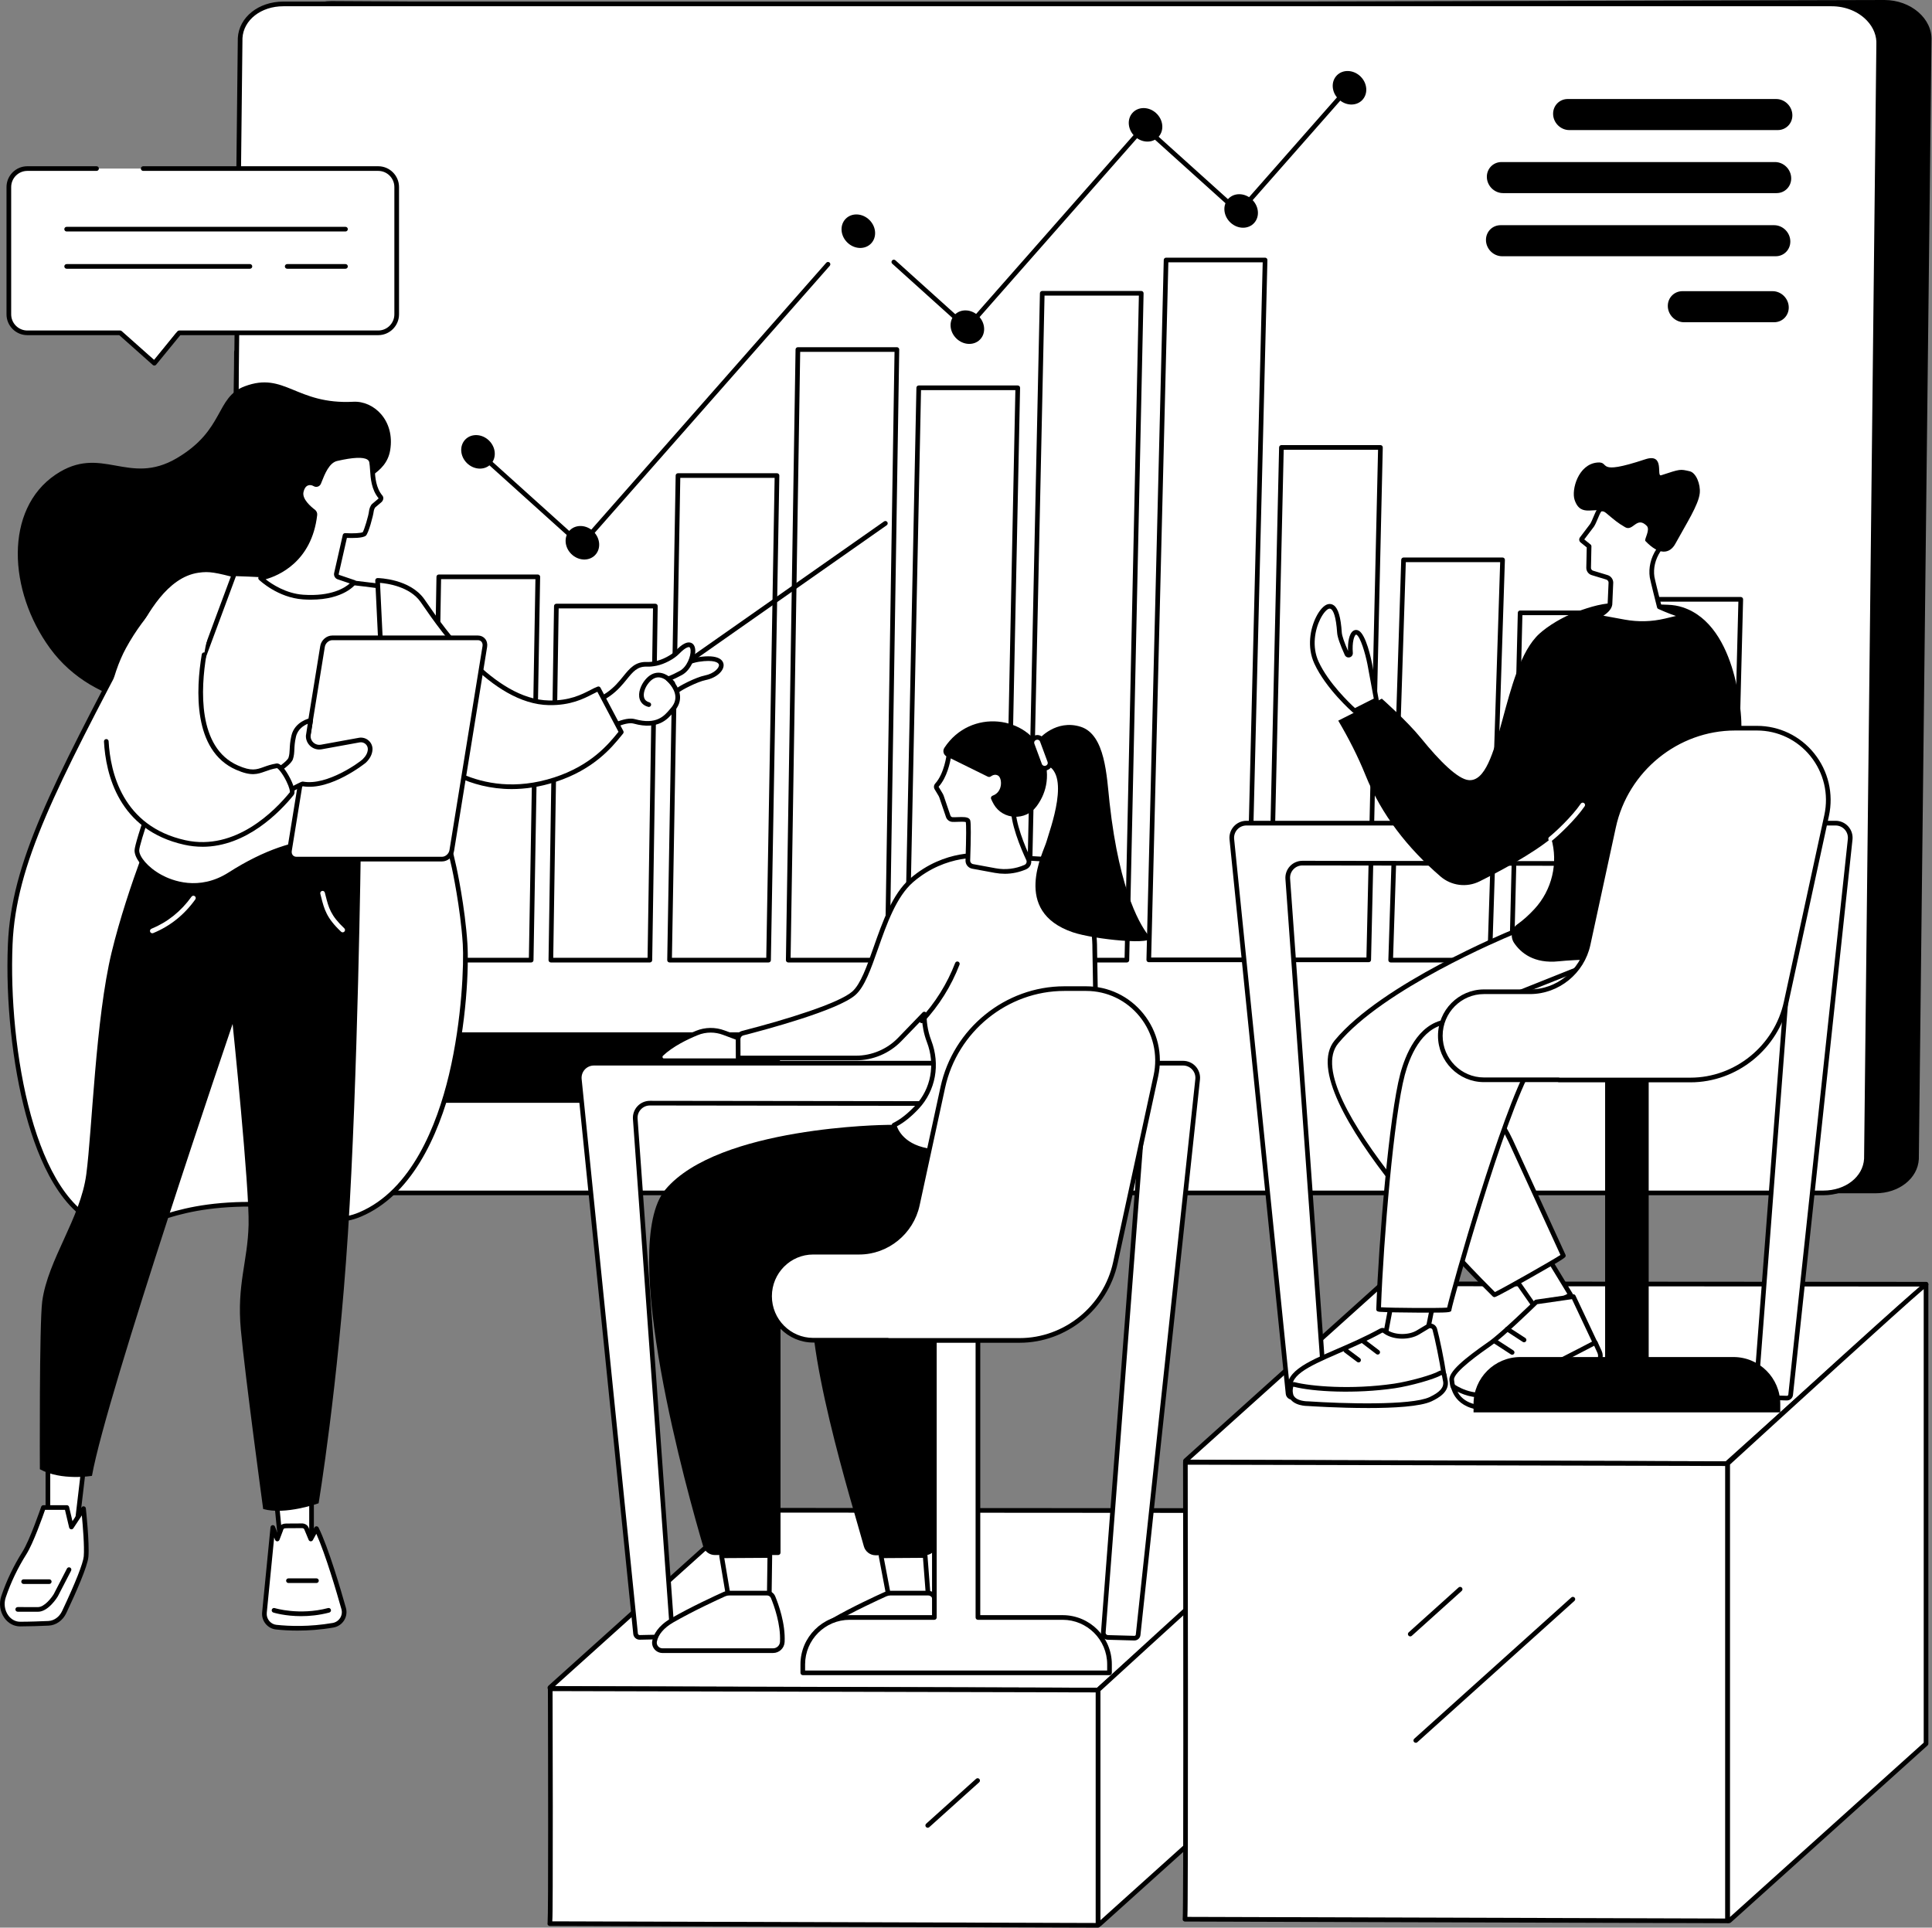 <?xml version="1.0" encoding="UTF-8"?> <svg xmlns="http://www.w3.org/2000/svg" width="1834" height="1830" viewBox="0 0 1834 1830" fill="none"><rect x="0" y="0" width="1834" height="1830" fill="#808080" stroke="none"/><g clip-path="url(#clip0_77_2874)"><path d="M663.339 3.02L1788.83 0C1814.01 0 1834.68 17.9 1833.5 38.68L1821.5 1100.45C1820.46 1118.78 1802.64 1132.83 1780.44 1132.83H1731.05L1720.53 1127.48L306.899 1132.64C281.719 1132.64 260.699 1112.89 261.879 1092.1L274.159 35.41C275.199 17.08 292.199 1.03 314.409 1.03L663.329 3.03L663.339 3.02Z" fill="black"></path><path d="M616.171 3.72H1738.83C1763.95 3.72 1784.57 21.61 1783.4 42.39L1771.75 1100.11C1770.72 1118.43 1752.94 1132.48 1730.79 1132.48H260.871C235.751 1132.48 215.131 1114.59 216.301 1093.81L227.961 36.1C228.991 17.78 246.771 3.73 268.921 3.73H616.171V3.72Z" fill="white"></path><path d="M1730.78 1134.7H260.88C246.6 1134.7 233.23 1129.21 224.19 1119.65C217.16 1112.22 213.58 1103 214.11 1093.7L225.75 36.07C226.86 16.33 245.42 1.51 268.92 1.51H1738.83C1753.11 1.51 1766.48 7 1775.52 16.56C1782.55 23.99 1786.13 33.21 1785.6 42.51L1773.95 1100.13C1772.84 1119.87 1754.28 1134.69 1730.78 1134.69V1134.7ZM268.92 5.94C247.8 5.94 231.14 18.96 230.17 36.22L218.52 1093.84C218.06 1102.01 221.21 1110.06 227.4 1116.6C235.61 1125.29 247.81 1130.27 260.88 1130.27H1730.78C1751.9 1130.27 1768.56 1117.25 1769.53 1099.99L1781.18 42.37C1781.64 34.2 1778.49 26.15 1772.3 19.61C1764.09 10.92 1751.89 5.94 1738.82 5.94H268.92Z" fill="black"></path><path d="M221.511 695.16H221.491C220.271 695.15 219.291 694.15 219.301 692.93L222.251 334.11C222.251 332.89 223.251 331.92 224.461 331.92H224.481C225.701 331.92 226.681 332.93 226.671 334.15L223.721 692.97C223.721 694.19 222.721 695.16 221.511 695.16Z" fill="black"></path><path d="M1687.55 123.49H1489.71C1481.31 123.49 1474.27 116.37 1474.32 107.91C1474.36 100.11 1480.46 94 1488.22 94H1686.06C1694.46 94 1701.5 101.12 1701.45 109.58C1701.41 117.38 1695.31 123.49 1687.55 123.49Z" fill="black"></path><path d="M1684.12 305.91H1598.6C1590.2 305.91 1583.16 298.79 1583.21 290.33C1583.25 282.53 1589.35 276.42 1597.11 276.42H1682.63C1691.03 276.42 1698.07 283.54 1698.02 292C1697.98 299.8 1691.88 305.91 1684.12 305.91Z" fill="black"></path><path d="M1686.45 183.33H1426.82C1418.42 183.33 1411.38 176.21 1411.43 167.75C1411.47 159.95 1417.57 153.84 1425.33 153.84H1684.96C1693.36 153.84 1700.4 160.96 1700.35 169.42C1700.31 177.22 1694.21 183.33 1686.45 183.33Z" fill="black"></path><path d="M1685.61 243.27H1425.98C1417.58 243.27 1410.54 236.15 1410.59 227.69C1410.63 219.89 1416.73 213.78 1424.49 213.78H1684.12C1692.52 213.78 1699.56 220.9 1699.51 229.36C1699.47 237.16 1693.37 243.27 1685.61 243.27Z" fill="black"></path><path d="M391.548 911.5L394.498 648.02H300.508L297.578 911.5H391.548Z" fill="white"></path><path d="M504.219 913.71H410.249C409.659 913.71 409.089 913.47 408.669 913.05C408.249 912.63 408.029 912.05 408.039 911.46L414.329 547.57C414.349 546.36 415.339 545.4 416.539 545.4H510.529C511.119 545.4 511.689 545.64 512.109 546.06C512.529 546.48 512.749 547.06 512.739 547.65L506.439 911.54C506.419 912.75 505.429 913.71 504.229 913.71H504.219ZM412.499 909.29H502.049L508.269 549.82H418.709L412.499 909.29Z" fill="black"></path><path d="M616.897 913.71H522.927C522.337 913.71 521.767 913.47 521.347 913.05C520.927 912.63 520.707 912.06 520.707 911.46L525.927 575.34C525.947 574.13 526.927 573.16 528.137 573.16H622.127C622.717 573.16 623.287 573.4 623.707 573.82C624.127 574.24 624.347 574.81 624.347 575.41L619.107 911.53C619.087 912.74 618.107 913.71 616.897 913.71ZM525.167 909.29H614.717L619.887 577.59H530.327L525.177 909.29H525.167Z" fill="black"></path><path d="M729.567 913.71H635.597C635.007 913.71 634.437 913.47 634.017 913.05C633.597 912.63 633.377 912.05 633.387 911.46L641.387 451.43C641.407 450.22 642.397 449.26 643.597 449.26H737.587C738.177 449.26 738.747 449.5 739.167 449.92C739.587 450.34 739.807 450.92 739.797 451.51L731.777 911.54C731.757 912.75 730.767 913.71 729.567 913.71ZM637.847 909.29H727.397L735.337 453.68H645.777L637.847 909.29Z" fill="black"></path><path d="M842.237 913.71H748.267C747.677 913.71 747.107 913.47 746.687 913.05C746.277 912.63 746.047 912.06 746.047 911.46L755.197 331.79C755.217 330.58 756.197 329.61 757.407 329.61H851.397C851.987 329.61 852.557 329.85 852.977 330.27C853.397 330.69 853.617 331.26 853.617 331.86L844.457 911.53C844.437 912.74 843.457 913.71 842.247 913.71H842.237ZM750.517 909.29H840.067L849.157 334.05H759.597L750.517 909.29Z" fill="black"></path><path d="M954.919 913.71H860.949C860.359 913.71 859.789 913.47 859.369 913.05C858.949 912.63 858.729 912.05 858.739 911.46L869.929 368.11C869.949 366.91 870.939 365.94 872.139 365.94H966.129C966.719 365.94 967.289 366.18 967.709 366.6C968.129 367.02 968.349 367.6 968.339 368.19L957.139 911.54C957.119 912.74 956.129 913.71 954.929 913.71H954.919ZM863.209 909.29H952.759L963.869 370.37H874.309L863.209 909.29Z" fill="black"></path><path d="M1069.71 913.71H975.738C975.138 913.71 974.578 913.47 974.158 913.05C973.738 912.63 973.518 912.05 973.528 911.46L987.168 278.38C987.198 277.18 988.178 276.22 989.378 276.22H1083.37C1083.97 276.22 1084.53 276.46 1084.95 276.88C1085.37 277.31 1085.59 277.88 1085.58 278.48L1071.92 911.56C1071.89 912.76 1070.91 913.72 1069.71 913.72V913.71ZM977.998 909.29H1067.55L1081.11 280.64H991.548L977.998 909.29Z" fill="black"></path><path d="M1184.48 913.45H1090.51C1089.91 913.45 1089.34 913.21 1088.93 912.78C1088.51 912.35 1088.29 911.78 1088.3 911.18L1104.72 246.77C1104.75 245.57 1105.73 244.61 1106.93 244.61H1200.92C1201.52 244.61 1202.09 244.85 1202.5 245.28C1202.92 245.71 1203.14 246.28 1203.13 246.88L1186.69 911.29C1186.66 912.49 1185.68 913.45 1184.48 913.45ZM1092.77 909.03H1182.32L1198.65 249.04H1109.09L1092.78 909.03H1092.77Z" fill="black"></path><path d="M1299.28 913.45H1205.31C1204.71 913.45 1204.14 913.21 1203.73 912.78C1203.31 912.35 1203.09 911.78 1203.1 911.18L1214.22 424.7C1214.25 423.5 1215.23 422.54 1216.43 422.54H1310.42C1311.02 422.54 1311.59 422.78 1312 423.21C1312.42 423.64 1312.64 424.21 1312.63 424.81L1301.5 911.29C1301.47 912.49 1300.49 913.45 1299.29 913.45H1299.28ZM1207.57 909.03H1297.12L1308.15 426.98H1218.59L1207.57 909.03Z" fill="black"></path><path d="M1414.11 913.71H1320.14C1319.54 913.71 1318.97 913.47 1318.55 913.04C1318.13 912.61 1317.91 912.03 1317.93 911.43L1330.15 531.41C1330.19 530.22 1331.17 529.27 1332.36 529.27H1426.35C1426.95 529.27 1427.52 529.51 1427.94 529.94C1428.36 530.37 1428.58 530.95 1428.56 531.55L1416.32 911.57C1416.28 912.76 1415.3 913.71 1414.11 913.71ZM1322.42 909.29H1411.97L1424.06 533.69H1334.5L1322.42 909.29Z" fill="black"></path><path d="M1528.91 913.71H1434.94C1434.34 913.71 1433.77 913.47 1433.36 913.04C1432.94 912.61 1432.72 912.04 1432.73 911.44L1440.82 581.73C1440.85 580.53 1441.83 579.57 1443.03 579.57H1537.02C1537.62 579.57 1538.19 579.81 1538.6 580.24C1539.02 580.67 1539.24 581.24 1539.23 581.84L1531.13 911.55C1531.1 912.75 1530.12 913.71 1528.92 913.71H1528.91ZM1437.2 909.29H1526.75L1534.74 584H1445.18L1437.2 909.29Z" fill="black"></path><path d="M1643.71 913.71H1549.74C1549.14 913.71 1548.57 913.47 1548.16 913.04C1547.74 912.61 1547.52 912.04 1547.53 911.44L1556.27 568.91C1556.3 567.71 1557.28 566.75 1558.48 566.75H1652.47C1653.07 566.75 1653.64 566.99 1654.05 567.42C1654.47 567.85 1654.69 568.42 1654.68 569.02L1645.93 911.55C1645.9 912.75 1644.92 913.71 1643.72 913.71H1643.71ZM1552.01 909.29H1641.56L1650.2 571.18H1560.64L1552.01 909.29Z" fill="black"></path><path d="M917.911 313.49C917.361 313.49 916.841 313.29 916.431 312.92L847.001 250.36C846.091 249.54 846.021 248.14 846.841 247.24C847.661 246.33 849.061 246.26 849.961 247.08L917.731 308.14L1084.36 118.85C1084.75 118.41 1085.3 118.14 1085.89 118.1C1086.47 118.06 1087.06 118.27 1087.5 118.66L1175.92 198.33L1282.54 77.2C1283.35 76.28 1284.74 76.19 1285.66 77C1286.58 77.81 1286.67 79.21 1285.86 80.12L1177.76 202.93C1177.37 203.37 1176.82 203.64 1176.23 203.68C1175.63 203.71 1175.06 203.51 1174.62 203.12L1086.2 123.45L919.571 312.74C919.181 313.18 918.631 313.45 918.041 313.49C918.001 313.49 917.951 313.49 917.911 313.49Z" fill="black"></path><path d="M551.598 519.38C551.048 519.38 550.528 519.18 550.118 518.81L452.278 430.66C451.368 429.84 451.298 428.44 452.118 427.54C452.938 426.63 454.338 426.56 455.238 427.38L551.418 514.03L784.348 249.42C785.158 248.5 786.548 248.41 787.468 249.22C788.388 250.03 788.478 251.43 787.668 252.34L553.258 518.63C552.868 519.07 552.318 519.34 551.728 519.38C551.688 519.38 551.638 519.38 551.598 519.38Z" fill="black"></path><path d="M465.729 440.762C471.535 434.868 470.88 424.809 464.266 418.293C457.652 411.778 447.584 411.274 441.778 417.168C435.972 423.062 436.627 433.122 443.241 439.637C449.855 446.152 459.923 446.656 465.729 440.762Z" fill="black"></path><path d="M930.264 322.376C936.07 316.482 935.415 306.423 928.801 299.907C922.188 293.392 912.119 292.888 906.313 298.782C900.507 304.676 901.162 314.735 907.776 321.251C914.39 327.766 924.458 328.27 930.264 322.376Z" fill="black"></path><path d="M1071.61 118.51C1070.6 109.73 1076.87 102.6 1085.61 102.6C1094.35 102.6 1102.25 109.72 1103.26 118.51C1104.27 127.29 1098 134.42 1089.26 134.42C1080.52 134.42 1072.62 127.3 1071.61 118.51Z" fill="black"></path><path d="M1162.37 200.28C1161.36 191.5 1167.63 184.37 1176.37 184.37C1185.11 184.37 1193.01 191.49 1194.02 200.28C1195.03 209.06 1188.76 216.19 1180.02 216.19C1171.28 216.19 1163.38 209.07 1162.37 200.28Z" fill="black"></path><path d="M1293.02 95.121C1298.83 89.227 1298.17 79.168 1291.56 72.652C1284.95 66.137 1274.88 65.633 1269.07 71.527C1263.27 77.421 1263.92 87.48 1270.53 93.996C1277.15 100.511 1287.22 101.015 1293.02 95.121Z" fill="black"></path><path d="M564.831 527.064C570.636 521.17 569.982 511.111 563.368 504.596C556.754 498.08 546.686 497.577 540.88 503.47C535.074 509.364 535.729 519.424 542.343 525.939C548.956 532.454 559.025 532.958 564.831 527.064Z" fill="black"></path><path d="M826.764 231.284C832.57 225.39 831.915 215.33 825.301 208.815C818.688 202.3 808.619 201.796 802.813 207.69C797.007 213.583 797.662 223.643 804.276 230.158C810.89 236.674 820.958 237.177 826.764 231.284Z" fill="black"></path><path d="M725.24 1046.93H306.61C296.94 1046.93 288.59 1039.87 288.72 1031.8L289.33 992.17C289.44 985.27 295.77 980.05 304.04 980.05H722.68C732.35 980.05 740.7 987.11 740.57 995.18L739.96 1034.81C739.85 1041.71 733.52 1046.93 725.25 1046.93H725.24Z" fill="black"></path><path d="M335.409 381.4C354.729 380.4 375.039 399 370.399 427.34C366.609 450.49 341.719 455.44 329.399 466.91C289.559 504.02 276.389 625.49 218.149 657.21C171.679 682.52 89.449 672.97 47.499 615.47C7.609 560.8 4.049 483.58 52.639 450.67C96.319 421.08 121.769 462.19 167.979 434.88C213.529 407.95 204.319 377.24 232.219 366.76C270.379 352.42 280.669 384.25 335.419 381.41L335.409 381.4Z" fill="black"></path><path d="M405.57 683.57C426.02 808.8 428.39 810.64 431.16 823.76C431.16 823.76 439.27 860.64 441.52 896.16C443.47 926.99 437.67 1112.12 341.99 1152.88C307.44 1167.6 297.42 1140.54 223.84 1143.48C148.44 1146.49 133.15 1173.32 100.25 1163.92C29.04 1143.57 5.79 990.8 9.71 896.4C12.9 819.51 51.17 746.92 127.69 601.72C139.35 579.61 158 545.83 188.06 541.53C201.84 539.56 207.35 541.67 262.66 556.86C322.83 573.38 338.11 555.81 363.94 572.08C390.63 588.9 395.33 620.89 405.57 683.56V683.57Z" fill="white"></path><path d="M113.948 1168.13C109.418 1168.13 104.738 1167.51 99.638 1166.05C58.568 1154.31 36.198 1101.09 24.668 1058.52C11.688 1010.58 5.268 949.94 7.498 896.32C10.708 818.93 49.148 746 125.738 600.7C136.188 580.86 155.648 543.94 187.748 539.35C200.688 537.5 206.188 539.01 248.948 550.8L263.248 554.74C293.438 563.03 311.888 562.65 326.728 562.35C341.298 562.05 351.818 561.84 365.118 570.22C392.088 587.22 397.108 618 407.108 679.32L407.748 683.22C424.768 787.43 429.208 805.93 431.858 816.99C432.388 819.2 432.848 821.1 433.308 823.31C433.388 823.66 441.478 860.74 443.718 896.03C446.358 937.75 436.708 1114.94 342.838 1154.93C324.718 1162.65 312.918 1159.29 296.588 1154.64C280.328 1150.01 260.078 1144.26 223.908 1145.7C185.628 1147.23 163.408 1154.8 145.558 1160.88C133.768 1164.9 124.258 1168.14 113.928 1168.14L113.948 1168.13ZM195.728 543.12C193.298 543.12 190.988 543.34 188.378 543.72C158.508 547.99 139.738 583.61 129.648 602.75C53.378 747.46 15.088 820.1 11.918 896.49C7.828 994.93 32.718 1142.32 100.848 1161.79C116.238 1166.19 127.338 1162.41 144.148 1156.68C161.308 1150.83 184.818 1142.82 223.748 1141.27C260.638 1139.8 282.118 1145.91 297.808 1150.38C313.838 1154.94 324.428 1157.96 341.108 1150.85C390.758 1129.7 414.788 1068.17 426.208 1020.28C438.718 967.82 440.428 914.1 439.308 896.3C437.098 861.36 429.078 824.6 428.998 824.23C428.538 822.04 428.088 820.18 427.568 818.01C424.898 806.9 420.438 788.3 403.388 683.92L402.748 680.02C392.958 620.01 388.048 589.89 362.768 573.95C350.588 566.28 341.138 566.47 326.828 566.76C311.718 567.07 292.898 567.45 262.088 558.99L247.778 555.05C214.938 546 204.488 543.12 195.728 543.12Z" fill="black"></path><path d="M295.741 1408.66V1469.22L266.601 1467.45L260.871 1408.66H295.741Z" fill="white"></path><path d="M295.741 1471.43C295.741 1471.43 295.651 1471.43 295.611 1471.43L266.471 1469.66C265.381 1469.59 264.511 1468.75 264.401 1467.67L258.671 1408.89C258.611 1408.27 258.811 1407.65 259.231 1407.19C259.651 1406.73 260.241 1406.46 260.871 1406.46H295.741C296.961 1406.46 297.951 1407.45 297.951 1408.67V1469.23C297.951 1469.84 297.701 1470.42 297.251 1470.84C296.841 1471.23 296.301 1471.44 295.731 1471.44L295.741 1471.43ZM268.621 1465.35L293.531 1466.87V1410.87H263.311L268.621 1465.35Z" fill="black"></path><path d="M262.229 1544.73C274.089 1546 293.509 1546.82 316.139 1542.93C323.559 1541.65 328.259 1534.26 326.219 1527.02C320.539 1506.84 309.339 1469.22 300.409 1451.21L295.029 1461.03L290.729 1450.66C289.989 1449.43 288.719 1448.63 287.289 1448.49L271.819 1448.58C267.229 1448.56 266.889 1451.07 266.279 1452.97L263.209 1461.03L258.969 1450.11L251.019 1530.91C250.339 1537.81 255.329 1544 262.219 1544.74L262.229 1544.73Z" fill="white"></path><path d="M282.49 1548C274.47 1548 267.52 1547.52 262 1546.93C253.94 1546.07 248.03 1538.78 248.83 1530.68L256.78 1449.88C256.88 1448.86 257.67 1448.04 258.68 1447.9C259.7 1447.76 260.67 1448.34 261.04 1449.29L263.2 1454.85L264.31 1451.85C264.89 1449.93 265.96 1446.36 271.78 1446.36H271.83L287.28 1446.27C289.62 1446.48 291.54 1447.69 292.63 1449.51C292.69 1449.6 292.73 1449.7 292.78 1449.8L295.31 1455.91L298.47 1450.13C298.87 1449.41 299.63 1448.94 300.46 1448.98C301.28 1449 302.03 1449.47 302.4 1450.21C311.84 1469.27 323.7 1509.85 328.36 1526.41C329.5 1530.45 328.86 1534.81 326.62 1538.36C324.37 1541.93 320.69 1544.38 316.52 1545.1C303.98 1547.26 292.41 1547.99 282.49 1547.99V1548ZM262.47 1542.53C274.55 1543.82 293.59 1544.57 315.77 1540.75C318.7 1540.25 321.29 1538.52 322.88 1536.01C324.48 1533.48 324.91 1530.5 324.1 1527.62C319.78 1512.24 309.21 1476.03 300.27 1456.09L296.98 1462.09C296.57 1462.84 295.77 1463.28 294.92 1463.24C294.07 1463.19 293.32 1462.66 293 1461.88L288.77 1451.69C288.39 1451.13 287.77 1450.77 287.09 1450.7L271.84 1450.8C269.24 1450.81 269.05 1451.48 268.55 1453.14L268.39 1453.65L265.28 1461.83C264.95 1462.69 264.14 1463.25 263.22 1463.26C262.31 1463.26 261.49 1462.7 261.16 1461.85L260.27 1459.57L253.23 1531.14C252.67 1536.83 256.81 1541.95 262.47 1542.55V1542.53Z" fill="black"></path><path d="M285.87 1534.28C270.58 1534.28 260.1 1531.05 259.45 1530.85C258.29 1530.48 257.64 1529.24 258.01 1528.08C258.38 1526.92 259.62 1526.27 260.78 1526.63C261.01 1526.7 284.12 1533.78 311.42 1526.6C312.6 1526.29 313.81 1527 314.12 1528.18C314.43 1529.36 313.72 1530.57 312.54 1530.88C302.84 1533.43 293.72 1534.28 285.87 1534.28Z" fill="black"></path><path d="M300.409 1502.82H273.819C272.599 1502.82 271.609 1501.83 271.609 1500.61C271.609 1499.39 272.599 1498.4 273.819 1498.4H300.409C301.629 1498.4 302.619 1499.39 302.619 1500.61C302.619 1501.83 301.629 1502.82 300.409 1502.82Z" fill="black"></path><path d="M81.41 1376.62L72.79 1449.63L45.48 1448.68V1376.62H81.41Z" fill="white"></path><path d="M72.792 1451.85C72.792 1451.85 72.742 1451.85 72.712 1451.85L45.402 1450.9C44.212 1450.86 43.262 1449.88 43.262 1448.69V1376.63C43.262 1375.41 44.252 1374.42 45.472 1374.42H81.392C82.022 1374.42 82.622 1374.69 83.042 1375.16C83.462 1375.63 83.662 1376.26 83.582 1376.89L74.972 1449.9C74.842 1451.02 73.892 1451.85 72.772 1451.85H72.792ZM47.692 1446.55L70.832 1447.35L78.912 1378.83H47.692V1446.55Z" fill="black"></path><path d="M79.291 1432.21C79.291 1432.21 82.802 1464.64 81.722 1477.68C80.942 1487.01 68.141 1515.2 60.911 1530.48C57.941 1536.77 52.282 1540.8 45.992 1541.07C38.331 1541.4 27.672 1541.79 19.081 1541.8C7.261 1541.81 -0.878 1528.37 3.352 1515.84C7.252 1504.28 13.431 1489.78 23.162 1474.35C30.491 1462.73 41.191 1431.15 41.191 1431.15H63.452L67.822 1449.63L79.302 1432.21H79.291Z" fill="white"></path><path d="M19.07 1544.01C13.27 1544.01 7.87 1541.12 4.25 1536.09C-0.04 1530.13 -1.16 1522.3 1.26 1515.14C6.15 1500.62 12.89 1486.51 21.3 1473.17C28.4 1461.9 39 1430.75 39.1 1430.44C39.4 1429.54 40.25 1428.94 41.2 1428.94H63.45C64.48 1428.94 65.37 1429.65 65.6 1430.64L68.79 1444.13L77.45 1430.99C77.96 1430.21 78.9 1429.84 79.82 1430.06C80.73 1430.28 81.4 1431.04 81.5 1431.97C81.64 1433.3 85.02 1464.76 83.93 1477.86C83.17 1487 72.08 1512.03 62.92 1531.43C59.61 1538.43 53.16 1542.98 46.1 1543.28C38.57 1543.61 27.77 1544 19.09 1544.01H19.07ZM42.77 1433.36C40.52 1439.86 31.58 1465.15 25.03 1475.53C16.81 1488.56 10.22 1502.36 5.44 1516.55C3.48 1522.36 4.38 1528.7 7.83 1533.51C10.61 1537.37 14.7 1539.59 19.06 1539.59H19.07C27.67 1539.59 38.4 1539.19 45.89 1538.87C51.31 1538.63 56.3 1535.06 58.9 1529.55C71.45 1503 78.96 1484.03 79.5 1477.51C80.27 1468.25 78.64 1448.66 77.69 1438.64L69.64 1450.85C69.15 1451.59 68.28 1451.97 67.41 1451.81C66.54 1451.66 65.85 1451 65.64 1450.14L61.67 1433.36H42.75H42.77Z" fill="black"></path><path d="M36.039 1530.11H36.029L16.819 1530.08C15.599 1530.08 14.609 1529.09 14.609 1527.87C14.609 1526.65 15.599 1525.66 16.819 1525.66L36.029 1525.69C42.209 1525.69 48.949 1516.79 51.029 1513.36L63.559 1489.1C64.119 1488.02 65.459 1487.59 66.539 1488.15C67.629 1488.71 68.049 1490.05 67.489 1491.13L54.879 1515.52C54.449 1516.24 45.969 1530.11 36.019 1530.11H36.039Z" fill="black"></path><path d="M46.761 1503.73H22.401C21.181 1503.73 20.191 1502.74 20.191 1501.52C20.191 1500.3 21.181 1499.31 22.401 1499.31H46.761C47.981 1499.31 48.971 1500.3 48.971 1501.52C48.971 1502.74 47.981 1503.73 46.761 1503.73Z" fill="black"></path><path d="M342.551 803.23C342.551 803.23 339.651 1026.06 330.281 1171.13C320.921 1316.2 302.451 1427.11 302.451 1427.11C302.451 1427.11 270.671 1438.53 249.811 1432.55C249.811 1432.55 232.541 1305.3 228.611 1262.28C224.691 1219.27 235.111 1197.92 235.981 1162.72C236.861 1127.52 220.811 972.09 220.811 972.09C220.811 972.09 101.011 1323.47 87.301 1401.08C87.301 1401.08 58.281 1406 37.841 1394.82C37.841 1394.82 37.201 1256.64 40.101 1235.29C45.481 1195.73 76.371 1156.79 81.921 1114.77C87.471 1072.76 90.691 967.31 105.971 904.06C121.251 840.81 151.231 769.76 151.231 769.76L342.541 803.22L342.551 803.23Z" fill="black"></path><path d="M144.581 885.98C143.711 885.98 142.881 885.46 142.531 884.61C142.071 883.48 142.611 882.19 143.741 881.72C158.981 875.47 171.781 865.23 181.791 851.27C182.501 850.28 183.881 850.05 184.881 850.76C185.871 851.47 186.101 852.85 185.391 853.85C174.901 868.5 161.451 879.26 145.421 885.82C145.151 885.93 144.861 885.99 144.581 885.99V885.98Z" fill="white"></path><path d="M325.299 885.11C324.759 885.11 324.209 884.91 323.779 884.51C309.899 871.43 307.789 863.13 304.869 851.64L304.069 848.51C303.759 847.33 304.469 846.12 305.649 845.81C306.829 845.5 308.039 846.21 308.349 847.39L309.159 850.54C311.999 861.71 313.869 869.09 326.819 881.28C327.709 882.12 327.749 883.52 326.909 884.41C326.469 884.87 325.889 885.11 325.299 885.11Z" fill="white"></path><path d="M669.537 643.42C661.177 645.07 645.397 653.32 643.357 655.44C627.287 672.17 617.777 646.1 617.777 646.1C617.777 646.1 646.707 628.59 663.077 626.07C694.647 621.2 687.017 639.96 669.527 643.42H669.537Z" fill="white"></path><path d="M632.877 663.25C632.077 663.25 631.277 663.17 630.477 663C620.957 660.99 615.917 647.43 615.707 646.85C615.347 645.86 615.737 644.75 616.637 644.2C617.837 643.48 646.137 626.44 662.747 623.88C682.907 620.77 686.297 627.31 686.817 630.27C687.917 636.55 680.197 643.56 669.957 645.59C661.847 647.19 646.477 655.38 644.947 656.97C640.927 661.15 636.877 663.26 632.867 663.26L632.877 663.25ZM620.567 647.02C622.357 650.96 626.327 657.6 631.407 658.67C634.597 659.34 638.087 657.74 641.777 653.9C644.207 651.37 660.587 642.93 669.117 641.24C677.917 639.5 682.987 633.94 682.477 631.03C682.117 628.96 677.697 626.05 663.437 628.25C649.867 630.34 626.867 643.35 620.577 647.02H620.567Z" fill="black"></path><path d="M615.41 656.88C614.71 656.88 614.03 656.55 613.6 655.94C612.9 654.94 613.14 653.56 614.14 652.86L839.2 495.02C840.2 494.32 841.58 494.56 842.28 495.56C842.98 496.56 842.74 497.94 841.74 498.64L616.68 656.48C616.29 656.75 615.85 656.88 615.41 656.88Z" fill="black"></path><path d="M643.008 619.22C638.348 624.05 629.508 628.44 622.938 629.81C620.088 630.4 617.038 630.77 614.058 630.66C590.548 629.78 596.118 663.02 545.948 670.88C544.188 671.16 541.648 701.41 541.728 709.28C562.248 700.55 589.388 681.31 602.188 684.87C625.808 691.43 633.608 679.24 638.548 673.62C651.538 658.86 633.988 644.45 633.988 644.45C633.988 644.45 636.978 643.93 646.308 638.87C660.568 631.14 663.758 597.71 642.998 619.23L643.008 619.22Z" fill="white"></path><path d="M541.739 711.49C541.319 711.49 540.889 711.37 540.529 711.13C539.909 710.73 539.539 710.04 539.529 709.3C539.489 705.29 540.099 695.71 540.959 687.01C542.719 669.15 543.809 668.97 545.619 668.69C573.549 664.31 583.529 652.02 591.559 642.14C597.709 634.57 602.999 628.01 614.159 628.44C616.669 628.54 619.479 628.26 622.509 627.63C629.049 626.27 637.359 621.9 641.439 617.67C647.549 611.34 652.269 608.91 655.899 610.21C657.279 610.71 659.639 612.24 659.989 616.9C660.509 623.75 655.969 636.15 647.399 640.79C643.159 643.09 640.159 644.49 638.129 645.33C640.939 648.39 644.989 653.88 645.529 660.52C645.949 665.71 644.169 670.59 640.249 675.05C639.869 675.48 639.479 675.95 639.059 676.44C634.069 682.37 624.769 693.39 601.629 686.97C593.719 684.77 578.369 692.95 563.529 700.85C556.479 704.61 549.179 708.49 542.619 711.28C542.339 711.4 542.049 711.46 541.749 711.46L541.739 711.49ZM547.369 672.89C546.149 677.19 544.359 696 544.009 705.85C549.569 703.29 555.589 700.09 561.439 696.97C577.769 688.27 593.179 680.06 602.799 682.73C623.199 688.4 630.699 679.5 635.659 673.61C636.099 673.09 636.509 672.6 636.909 672.15C640.009 668.63 641.419 664.84 641.099 660.9C640.429 652.67 632.679 646.22 632.599 646.15C631.929 645.6 631.649 644.71 631.859 643.88C632.079 643.04 632.769 642.41 633.619 642.26C633.619 642.26 636.629 641.6 645.269 636.91C652.169 633.17 655.969 622.76 655.559 617.24C655.439 615.7 654.989 614.6 654.379 614.38C654.109 614.28 651.489 613.61 644.609 620.75C639.929 625.6 630.809 630.43 623.399 631.97C620.019 632.67 616.849 632.98 613.989 632.87C605.019 632.53 600.839 637.74 594.989 644.93C587.039 654.72 576.179 668.09 547.379 672.89H547.369Z" fill="black"></path><path d="M615.879 671.13C615.689 671.13 615.489 671.1 615.289 671.05C610.109 669.62 608.059 666.3 607.259 663.76C605.349 657.74 608.449 650.25 612.369 645.49C616.189 640.84 620.529 638.55 625.219 638.61C633.769 638.76 640.129 646.93 640.399 647.28C641.139 648.25 640.959 649.63 639.989 650.38C639.019 651.12 637.629 650.94 636.889 649.98C636.839 649.91 631.529 643.14 625.129 643.04C621.879 643.01 618.709 644.76 615.789 648.31C612.059 652.84 610.289 658.65 611.489 662.43C612.189 664.63 613.819 666.06 616.479 666.79C617.659 667.11 618.349 668.33 618.019 669.51C617.749 670.49 616.859 671.14 615.889 671.14L615.879 671.13Z" fill="black"></path><path d="M364.351 556.98C364.351 556.98 292.851 546.75 222.471 544.7C222.471 544.7 129.931 791.86 129.941 807.39C129.941 822.93 174.261 858.18 218.211 830.13C291.511 783.33 337.301 799.29 373.431 807.73C427.571 820.38 364.351 556.97 364.351 556.97V556.98Z" fill="white"></path><path d="M183.68 842.86C168.94 842.86 157.16 837.7 151.11 834.39C137.57 826.97 127.73 815.62 127.73 807.4C127.73 791.64 216.62 554.04 220.4 543.93C220.73 543.04 221.59 542.46 222.54 542.49C292.24 544.52 363.95 554.69 364.66 554.79C365.56 554.92 366.29 555.58 366.5 556.46C368.64 565.36 418.43 774.68 387.21 806.09C383.39 809.93 378.59 811.21 372.93 809.89C370.42 809.3 367.86 808.68 365.25 808.05C330.31 799.54 286.82 788.95 219.39 832C206.65 840.13 194.39 842.86 183.68 842.86ZM223.99 546.96C197.9 616.69 132.15 795.07 132.15 807.39C132.15 813.08 140.04 823.28 153.23 830.5C162.99 835.84 188.73 846.32 217.01 828.26C286.03 784.2 330.53 795.03 366.29 803.74C368.89 804.37 371.43 804.99 373.93 805.57C378.05 806.53 381.37 805.68 384.07 802.96C412.27 774.58 367.01 577.99 362.54 558.95C351.99 557.5 287.37 548.9 223.99 546.95V546.96Z" fill="black"></path><path d="M589.78 695.01C580.88 705.82 564.57 727.87 526.76 740.15C451.13 764.7 404.44 714.86 404.44 714.86L410.95 864.04C410.95 864.04 374.41 885.69 374.41 883.78C374.41 881.87 358.43 551.01 358.43 551.01C358.43 551.01 387.93 551.48 401.08 570.21C414.23 588.93 464.01 666.29 521.23 667.22C547.26 667.65 559.86 656.88 568.09 653.93L589.78 695.03V695.01Z" fill="white"></path><path d="M369.447 781.97C368.277 781.97 367.297 781.05 367.237 779.86C362.547 682.23 356.217 551.1 356.217 551.1C356.187 550.49 356.417 549.89 356.837 549.45C357.267 549.01 357.867 548.76 358.457 548.78C359.707 548.8 389.237 549.5 402.877 568.92C403.667 570.05 404.597 571.39 405.647 572.91C421.217 595.47 468.607 664.13 521.257 664.99C540.637 665.3 552.067 659.39 560.427 655.07C563.017 653.73 565.257 652.57 567.327 651.83C568.367 651.46 569.517 651.91 570.027 652.88L591.717 693.98C592.137 694.77 592.037 695.73 591.467 696.42L589.907 698.33C580.757 709.56 563.737 730.47 527.417 742.26C512.387 747.14 498.437 749.1 485.747 749.1C444.827 749.1 416.857 728.74 406.867 720.14L409.037 769.83C409.087 771.05 408.147 772.08 406.927 772.14C405.767 772.2 404.677 771.25 404.617 770.03L402.217 714.96C402.177 714.04 402.717 713.18 403.567 712.83C404.417 712.47 405.407 712.68 406.037 713.35C406.497 713.84 452.727 761.85 526.057 738.05C561.137 726.66 577.627 706.41 586.487 695.53L587.127 694.75L567.057 656.72C565.677 657.34 564.147 658.13 562.457 659C554.177 663.28 541.637 669.75 521.177 669.41C466.247 668.51 417.887 598.44 401.997 575.42C400.957 573.91 400.037 572.58 399.247 571.46C388.997 556.86 367.817 553.92 360.737 553.34C361.627 571.76 367.327 689.87 371.647 779.65C371.707 780.87 370.767 781.91 369.547 781.97C369.507 781.97 369.477 781.97 369.437 781.97H369.447Z" fill="black"></path><path d="M453.659 605.54H315.399C311.039 605.54 306.909 609.2 306.179 613.71L274.799 807.41C274.069 811.92 277.009 815.58 281.369 815.58H419.629C423.989 815.58 428.119 811.92 428.849 807.41L460.229 613.71C460.959 609.2 458.019 605.54 453.659 605.54Z" fill="white"></path><path d="M419.628 817.8H281.368C278.668 817.8 276.268 816.72 274.598 814.76C272.868 812.73 272.148 809.92 272.608 807.06L303.988 613.36C304.898 607.74 309.908 603.33 315.398 603.33H453.658C456.358 603.33 458.758 604.41 460.428 606.37C462.158 608.4 462.878 611.21 462.418 614.07L431.038 807.77C430.128 813.39 425.118 817.8 419.628 817.8ZM315.398 607.75C312.138 607.75 308.918 610.64 308.358 614.06L276.978 807.76C276.718 809.37 277.068 810.83 277.968 811.89C278.778 812.84 279.988 813.37 281.368 813.37H419.628C422.888 813.37 426.108 810.48 426.668 807.06L458.048 613.36C458.308 611.75 457.958 610.29 457.058 609.23C456.248 608.28 455.038 607.75 453.658 607.75H315.398Z" fill="black"></path><path d="M294.891 683.92L292.591 698.56C292.421 705.22 298.421 710.35 304.971 709.15L341.011 702.6C346.561 701.59 351.701 706 351.371 711.63C351.191 714.84 349.741 718.57 345.761 722.44C343.901 724.25 311.921 748.61 287.361 744.19C286.291 744 263.281 756.94 262.391 756.31C258.531 753.55 255.841 744.72 254.981 737.28C254.911 736.64 274.051 725.86 275.981 719.93C277.981 713.81 276.361 709.35 278.781 698.91C281.621 686.65 294.891 683.92 294.891 683.92Z" fill="white"></path><path d="M262.319 758.61C261.789 758.61 261.489 758.4 261.099 758.11C256.309 754.69 253.629 744.89 252.779 737.54C252.599 736.01 253.149 735.65 257.369 732.88C261.959 729.86 272.719 722.8 273.879 719.25C274.749 716.57 274.859 714.22 274.999 711.24C275.149 708.01 275.329 703.99 276.629 698.41C279.759 684.92 293.849 681.88 294.449 681.75C295.159 681.6 295.899 681.82 296.419 682.32C296.949 682.82 297.189 683.55 297.079 684.26L294.809 698.75C294.789 701.2 295.839 703.52 297.709 705.12C299.609 706.75 302.109 707.43 304.579 706.98L340.619 700.43C343.979 699.82 347.379 700.77 349.939 703.03C352.449 705.25 353.789 708.43 353.589 711.76C353.339 716.09 351.229 720.22 347.309 724.03C347.019 724.31 314.089 750.84 287.479 746.45C286.039 747.03 281.339 749.49 277.509 751.5C266.769 757.12 263.739 758.6 262.339 758.6L262.319 758.61ZM257.319 738.22C258.269 745.06 260.549 751.36 262.949 753.88C265.259 752.91 271.279 749.76 275.449 747.59C286.519 741.8 286.679 741.83 287.749 742.02C310.579 746.13 341.439 723.56 344.219 720.86C347.319 717.85 348.979 714.7 349.169 711.5C349.279 709.54 348.489 707.66 346.999 706.34C345.459 704.98 343.419 704.41 341.409 704.78L305.369 711.33C301.589 712.02 297.749 710.98 294.829 708.48C291.909 705.98 290.289 702.35 290.389 698.5C290.389 698.4 290.399 698.31 290.419 698.21L292.159 687.12C288.449 688.65 282.629 692.15 280.949 699.41C279.749 704.6 279.579 708.23 279.429 711.44C279.279 714.62 279.159 717.37 278.099 720.62C276.589 725.25 268.239 731.04 259.819 736.57C258.949 737.14 257.989 737.77 257.349 738.21L257.319 738.22Z" fill="black"></path><path d="M262.749 726.98C246.869 729.56 244.669 737.38 224.969 728.72C180.569 709.21 188.969 641.06 196.519 607.13C198.069 600.15 200.009 593.36 202.109 586.97C205.979 575.2 158.309 564.31 149.869 573.38C139.659 584.34 128.899 598.23 119.609 615.25C91.949 665.92 82.949 779.32 175.459 799.81C224.189 810.6 262.939 770.7 276.879 753.52C280.069 749.59 267.279 726.25 262.749 726.99V726.98Z" fill="white"></path><path d="M192.199 803.86C186.629 803.86 180.879 803.27 174.979 801.96C112.469 788.11 100.349 734.62 98.699 703.96C98.629 702.74 99.569 701.7 100.789 701.63C101.999 701.56 103.049 702.5 103.119 703.72C104.709 733.12 116.279 784.42 175.939 797.64C223.589 808.19 261.209 769.32 275.169 752.12C275.409 751.51 274.989 748 271.809 741.57C268.079 734.03 264.189 729.66 262.939 729.2C258.329 729.97 254.859 731.21 251.799 732.32C244.379 734.99 238.519 737.1 224.079 730.76C182.849 712.65 185.989 654.35 191.529 621.21C191.729 620.01 192.859 619.19 194.079 619.39C195.279 619.59 196.099 620.73 195.899 621.94C190.569 653.81 187.379 709.81 225.869 726.71C238.689 732.34 243.309 730.68 250.309 728.16C253.589 726.98 257.309 725.64 262.409 724.81C265.449 724.32 269.209 727.97 273.659 735.65C275.669 739.12 281.979 750.78 278.619 754.92C265.849 770.66 233.929 803.88 192.219 803.88L192.199 803.86Z" fill="black"></path><path d="M298.881 459.62C300.251 460.44 302.001 459.86 302.611 458.37C305.481 451.32 310.091 437.66 319.501 435.49C331.561 432.71 351.091 429.11 352.771 438.65C354.241 447.01 352.511 461.44 361.311 471.89C362.151 472.89 361.431 474.5 360.381 475.28L354.841 479.95C353.671 480.84 352.671 483.82 352.531 485.28C352.091 489.82 347.431 505.6 345.861 506.85C342.801 509.28 327.551 508.34 327.551 508.34L319.401 544.28C318.941 545.88 319.881 547.54 321.481 547.95L336.041 552.9C336.041 552.9 324.351 569.29 287.821 566.81C264.471 565.23 247.391 548.78 247.391 548.78C247.391 548.78 292.781 542.33 298.911 488.68C299.041 487.5 298.541 486.33 297.591 485.63C293.971 482.91 284.221 474.89 285.921 466.77C287.731 458.14 294.181 456.83 298.881 459.63V459.62Z" fill="white"></path><path d="M295.189 569.29C292.799 569.29 290.299 569.21 287.669 569.03C263.789 567.41 246.569 551.08 245.849 550.38C245.239 549.79 245.019 548.91 245.279 548.11C245.539 547.31 246.229 546.72 247.069 546.6C248.859 546.34 290.849 539.68 296.709 488.44C296.759 488.04 296.579 487.65 296.259 487.4C290.799 483.3 281.909 475.1 283.759 466.31C284.999 460.39 288.059 457.92 290.409 456.89C293.409 455.57 296.909 455.88 300.009 457.72C300.139 457.8 300.259 457.79 300.329 457.76C300.429 457.72 300.509 457.65 300.559 457.54L301.339 455.58C304.499 447.62 309.269 435.58 318.999 433.33C336.049 429.4 345.989 429.19 351.239 432.67C353.279 434.02 354.529 435.9 354.939 438.26C355.329 440.47 355.499 443.05 355.689 445.77C356.209 453.53 356.869 463.18 362.999 470.46C363.679 471.27 363.979 472.31 363.859 473.41C363.709 474.77 362.889 476.16 361.719 477.05L356.269 481.65C355.719 482.13 354.859 484.23 354.739 485.51C354.389 489.14 349.819 506.55 347.249 508.59C344.239 510.98 334.319 510.87 329.309 510.65L321.569 544.77C321.459 545.16 321.549 545.37 321.599 545.47C321.669 545.59 321.799 545.74 322.029 545.8L336.759 550.8C337.419 551.03 337.939 551.55 338.149 552.22C338.369 552.89 338.249 553.61 337.849 554.18C337.379 554.84 326.689 569.28 295.199 569.28L295.189 569.29ZM252.179 549.94C258.089 554.56 271.499 563.5 287.969 564.61C314.479 566.4 327.349 558.06 332.049 553.88L320.759 550.04C319.569 549.75 318.439 548.89 317.749 547.67C317.059 546.46 316.879 545 317.269 543.66L325.389 507.85C325.629 506.79 326.589 506.07 327.679 506.13C335.159 506.59 342.799 506.15 344.369 505.2C345.709 503.17 349.889 489.6 350.329 485.07C350.489 483.39 351.589 479.64 353.509 478.19L358.959 473.59C359.189 473.41 359.339 473.21 359.409 473.06C352.539 464.72 351.839 454.38 351.279 446.06C351.099 443.46 350.939 441 350.589 439.02C350.389 437.87 349.819 437.03 348.799 436.35C344.819 433.71 335.119 434.14 319.989 437.63C312.529 439.35 308.269 450.09 305.449 457.2L304.649 459.2C304.119 460.5 303.059 461.5 301.729 461.95C300.409 462.39 298.949 462.24 297.739 461.52C295.889 460.42 293.859 460.2 292.179 460.94C290.169 461.82 288.749 463.99 288.079 467.22C286.689 473.85 295.189 481.07 298.909 483.86C300.479 485.04 301.319 486.99 301.099 488.94C296.009 533.5 264.099 546.59 252.179 549.94Z" fill="black"></path><path d="M1229.96 1435.67L1042.32 1604.46L522.6 1602.86C522.06 1602.86 521.79 1602.27 522.17 1601.93L709.14 1433.75L1229.24 1434.09C1230.16 1434.09 1230.61 1435.09 1229.97 1435.67H1229.96Z" fill="white"></path><path d="M1042.31 1606.67L522.591 1605.07C521.401 1605.07 520.371 1604.36 519.961 1603.28C519.561 1602.22 519.841 1601.05 520.691 1600.28L707.661 1432.1C708.071 1431.73 708.591 1431.53 709.141 1431.53L1229.24 1431.87C1230.61 1431.87 1231.8 1432.67 1232.28 1433.92C1232.74 1435.11 1232.41 1436.44 1231.45 1437.31L1043.81 1606.1C1043.4 1606.47 1042.88 1606.67 1042.33 1606.67H1042.31ZM526.881 1600.66L1041.47 1602.24L1225.95 1436.3L709.981 1435.96L526.881 1600.66Z" fill="black"></path><path d="M1230.79 1434.24V1658.34L1043.74 1826.69C1043.21 1827.16 1042.31 1826.83 1042.31 1826.16V1604.46C1042.31 1604.46 1228.1 1434.36 1230.79 1434.24Z" fill="white"></path><path d="M1043.15 1829.13C1042.72 1829.13 1042.28 1829.04 1041.87 1828.86C1040.77 1828.37 1040.09 1827.34 1040.09 1826.16V1604.46C1040.09 1603.84 1040.35 1603.25 1040.81 1602.83C1227.19 1432.19 1229.64 1432.08 1230.68 1432.03C1231.28 1432 1231.87 1432.22 1232.31 1432.64C1232.75 1433.06 1232.99 1433.63 1232.99 1434.24V1658.34C1232.99 1658.97 1232.72 1659.56 1232.26 1659.98L1045.21 1828.33C1044.63 1828.85 1043.89 1829.12 1043.14 1829.12L1043.15 1829.13ZM1044.52 1605.44V1823.02L1228.58 1657.36V1438.75C1207.4 1456.66 1091.66 1562.28 1044.52 1605.43V1605.44Z" fill="black"></path><path d="M1042.31 1827.79L521.922 1826.21C523.032 1827.21 522.322 1603.23 522.322 1603.23L1042.31 1604.47C1042.31 1604.47 1042.31 1828.38 1042.31 1827.8V1827.79Z" fill="white"></path><path d="M1042.31 1830L522.022 1828.42C521.462 1828.43 520.882 1828.25 520.452 1827.85C519.802 1827.27 519.562 1826.36 519.822 1825.53C520.622 1817.46 520.302 1662.72 520.112 1603.22C520.112 1602.63 520.342 1602.07 520.762 1601.65C521.182 1601.23 521.682 1601.06 522.332 1601L1042.32 1602.24C1043.54 1602.24 1044.53 1603.23 1044.53 1604.45V1827.78C1044.53 1828.37 1044.3 1828.93 1043.88 1829.35C1043.47 1829.76 1042.9 1829.99 1042.32 1829.99L1042.31 1830ZM524.272 1824L1040.1 1825.57V1606.67L524.542 1605.44C524.572 1616.32 524.722 1665.4 524.752 1714.53C524.772 1746.86 524.752 1772.65 524.672 1791.17C524.592 1810.69 524.552 1819.71 524.272 1824Z" fill="black"></path><path d="M880.67 1735.16C880.06 1735.16 879.46 1734.91 879.02 1734.43C878.2 1733.52 878.28 1732.12 879.19 1731.31L926.56 1688.7C927.47 1687.88 928.87 1687.96 929.68 1688.87C930.5 1689.78 930.42 1691.18 929.51 1691.99L882.14 1734.6C881.72 1734.98 881.19 1735.17 880.66 1735.17L880.67 1735.16Z" fill="black"></path><path d="M1828.34 1219.15L1638.94 1389.52L1126.11 1387.92C1125.35 1387.92 1124.97 1387.09 1125.51 1386.61L1312.06 1218.8L1828.33 1219.15H1828.34Z" fill="white"></path><path d="M1638.94 1391.73L1126.11 1390.13C1124.82 1390.13 1123.7 1389.36 1123.25 1388.19C1122.82 1387.05 1123.12 1385.79 1124.04 1384.97L1310.59 1217.16C1311 1216.79 1311.52 1216.59 1312.07 1216.59L1828.35 1216.94C1829.27 1216.94 1830.09 1217.51 1830.41 1218.36C1830.74 1219.22 1830.51 1220.18 1829.82 1220.8L1640.42 1391.17C1640.01 1391.54 1639.49 1391.74 1638.94 1391.74V1391.73ZM1129.81 1385.72L1638.1 1387.3L1822.58 1221.36L1312.92 1221.02L1129.82 1385.72H1129.81Z" fill="black"></path><path d="M1828.34 1219.31V1655.37L1641.81 1823.25C1641.09 1823.9 1639.86 1823.44 1639.86 1822.52V1389.52C1639.86 1389.52 1825.65 1219.42 1828.34 1219.3V1219.31Z" fill="white"></path><path d="M1641 1825.77C1640.52 1825.77 1640.04 1825.67 1639.59 1825.47C1638.39 1824.94 1637.65 1823.81 1637.65 1822.53V1389.53C1637.65 1388.91 1637.91 1388.32 1638.37 1387.9C1824.75 1217.26 1827.2 1217.15 1828.24 1217.1C1828.84 1217.07 1829.43 1217.29 1829.87 1217.71C1830.31 1218.13 1830.55 1218.71 1830.55 1219.31V1655.37C1830.55 1656 1830.28 1656.59 1829.82 1657.01L1643.29 1824.9C1642.65 1825.47 1641.84 1825.77 1641.01 1825.77H1641ZM1642.07 1390.5V1820.04L1826.13 1654.38V1223.81C1804.95 1241.72 1689.21 1347.34 1642.07 1390.49V1390.5Z" fill="black"></path><path d="M1639.86 1823.57L1124.86 1821.99C1125.97 1822.99 1125.26 1388.29 1125.26 1388.29L1639.87 1389.53C1639.87 1389.53 1639.87 1824.15 1639.87 1823.57H1639.86Z" fill="white"></path><path d="M1639.86 1825.78L1124.93 1824.2C1124.34 1824.22 1123.82 1824.02 1123.39 1823.63C1122.78 1823.08 1122.53 1822.23 1122.72 1821.44C1123.53 1811.64 1123.29 1534.36 1123.05 1388.28C1123.05 1387.69 1123.28 1387.13 1123.7 1386.71C1124.11 1386.3 1124.68 1386.06 1125.26 1386.06L1639.87 1387.3C1641.09 1387.3 1642.08 1388.29 1642.08 1389.51V1823.55C1642.08 1824.14 1641.85 1824.7 1641.43 1825.12C1641.02 1825.53 1640.45 1825.77 1639.87 1825.77L1639.86 1825.78ZM1127.16 1819.78L1637.64 1821.34V1391.72L1127.46 1390.49C1127.49 1406.43 1127.64 1505.66 1127.68 1604.94C1127.7 1667.86 1127.68 1718.01 1127.6 1754.01C1127.56 1774.36 1127.49 1791.32 1127.41 1803.22C1127.35 1811.98 1127.31 1816.93 1127.17 1819.77L1127.16 1819.78Z" fill="black"></path><path d="M1343.97 1654.51C1343.36 1654.51 1342.76 1654.26 1342.32 1653.78C1341.5 1652.87 1341.58 1651.47 1342.49 1650.66L1491.62 1516.52C1492.53 1515.7 1493.93 1515.78 1494.74 1516.69C1495.56 1517.6 1495.48 1519 1494.57 1519.81L1345.44 1653.95C1345.02 1654.33 1344.49 1654.52 1343.96 1654.52L1343.97 1654.51Z" fill="black"></path><path d="M1338.71 1553.51C1338.1 1553.51 1337.5 1553.26 1337.06 1552.78C1336.24 1551.87 1336.32 1550.47 1337.23 1549.66L1384.6 1507.05C1385.51 1506.23 1386.91 1506.31 1387.72 1507.22C1388.54 1508.13 1388.46 1509.53 1387.55 1510.34L1340.18 1552.95C1339.76 1553.33 1339.23 1553.52 1338.7 1553.52L1338.71 1553.51Z" fill="black"></path><path d="M1742.5 781.45H1183.18C1174.95 781.45 1168.53 788.56 1169.36 796.75L1222.75 1323.1C1222.95 1325.11 1224.67 1326.62 1226.68 1326.58L1255.57 1325.97C1256.76 1325.94 1257.69 1324.92 1257.61 1323.73L1222.45 834.3C1221.87 826.25 1228.25 819.4 1236.33 819.41L1690.27 819.99C1698.36 820 1704.72 826.89 1704.11 834.95L1666.76 1321.85C1666.57 1324.38 1668.53 1326.55 1671.06 1326.62L1696.27 1327.31C1698.08 1327.36 1699.62 1326.01 1699.81 1324.22L1756.32 796.84C1757.2 788.63 1750.76 781.46 1742.5 781.46V781.45Z" fill="white"></path><path d="M1696.36 1329.51C1696.31 1329.51 1696.26 1329.51 1696.21 1329.51L1671 1328.82C1669.16 1328.77 1667.48 1327.99 1666.25 1326.63C1665.02 1325.27 1664.42 1323.51 1664.56 1321.67L1701.91 834.77C1702.16 831.49 1701.07 828.36 1698.84 825.94C1696.61 823.52 1693.57 822.2 1690.28 822.19L1236.34 821.61H1236.32C1233.04 821.61 1230.01 822.93 1227.77 825.33C1225.53 827.73 1224.43 830.86 1224.66 834.13L1259.82 1323.56C1259.9 1324.73 1259.5 1325.9 1258.71 1326.76C1257.92 1327.62 1256.79 1328.14 1255.62 1328.16L1226.73 1328.77C1223.6 1328.85 1220.87 1326.44 1220.55 1323.3L1167.16 796.95C1166.7 792.43 1168.19 787.9 1171.24 784.52C1174.29 781.15 1178.64 779.21 1183.19 779.21H1742.51C1747.07 779.21 1751.44 781.16 1754.49 784.55C1757.54 787.94 1759.01 792.49 1758.53 797.03L1702.02 1324.41C1701.71 1327.28 1699.25 1329.48 1696.37 1329.48L1696.36 1329.51ZM1236.31 817.19H1236.33L1690.27 817.77C1694.74 817.77 1699.04 819.66 1702.07 822.94C1705.1 826.22 1706.65 830.66 1706.31 835.11L1668.96 1322.01C1668.91 1322.62 1669.11 1323.21 1669.52 1323.67C1669.93 1324.13 1670.49 1324.39 1671.11 1324.4L1696.32 1325.09C1697.03 1325.09 1697.53 1324.62 1697.6 1323.97L1754.11 796.59C1754.46 793.3 1753.39 790 1751.18 787.54C1748.97 785.08 1745.8 783.67 1742.49 783.67H1183.17C1179.87 783.67 1176.71 785.07 1174.5 787.52C1172.29 789.97 1171.21 793.25 1171.54 796.53L1224.93 1322.88C1225.02 1323.73 1225.82 1324.36 1226.61 1324.37L1255.5 1323.76L1220.22 834.47C1219.9 830.02 1221.46 825.6 1224.5 822.33C1227.54 819.07 1231.83 817.2 1236.28 817.2L1236.31 817.19Z" fill="black"></path><path d="M1641.18 812.19C1639.96 812.19 1638.97 811.2 1638.97 809.98V786.18C1638.97 784.96 1639.96 783.97 1641.18 783.97C1642.4 783.97 1643.39 784.96 1643.39 786.18V809.98C1643.39 811.2 1642.4 812.19 1641.18 812.19Z" fill="white"></path><path d="M1361.58 1231.62L1350.69 1285.83C1350.32 1287.66 1348.62 1288.9 1347.02 1288.5L1315.2 1280.41C1313.83 1280.06 1313.02 1278.61 1313.32 1277.03L1322.49 1228.59L1361.58 1231.63V1231.62Z" fill="white"></path><path d="M1347.64 1290.79C1347.25 1290.79 1346.86 1290.74 1346.47 1290.64L1314.65 1282.55C1312.13 1281.91 1310.62 1279.36 1311.14 1276.61L1320.31 1228.17C1320.52 1227.06 1321.54 1226.3 1322.65 1226.38L1361.74 1229.42C1362.37 1229.47 1362.95 1229.79 1363.33 1230.29C1363.71 1230.79 1363.86 1231.44 1363.74 1232.06L1352.86 1286.27C1352.55 1287.82 1351.62 1289.18 1350.32 1290C1349.49 1290.52 1348.57 1290.79 1347.65 1290.79H1347.64ZM1324.29 1230.94L1315.49 1277.44C1315.41 1277.87 1315.56 1278.22 1315.75 1278.27L1347.57 1286.36C1347.71 1286.4 1347.9 1286.3 1347.97 1286.26C1348.25 1286.08 1348.46 1285.76 1348.53 1285.4L1358.92 1233.64L1324.29 1230.95V1230.94Z" fill="black"></path><path d="M1464.15 1185.12L1490.96 1229.18L1460.32 1245.42L1432.75 1205.99L1464.15 1185.12Z" fill="white"></path><path d="M1460.32 1247.63C1459.62 1247.63 1458.93 1247.3 1458.51 1246.69L1430.94 1207.26C1430.6 1206.77 1430.47 1206.17 1430.58 1205.58C1430.69 1204.99 1431.03 1204.48 1431.53 1204.15L1462.93 1183.28C1463.43 1182.95 1464.04 1182.83 1464.64 1182.96C1465.23 1183.09 1465.74 1183.46 1466.05 1183.97L1492.86 1228.04C1493.18 1228.56 1493.26 1229.19 1493.1 1229.78C1492.94 1230.37 1492.54 1230.86 1492 1231.15L1461.36 1247.39C1461.03 1247.56 1460.68 1247.65 1460.33 1247.65L1460.32 1247.63ZM1435.86 1206.58L1461.01 1242.55L1487.84 1228.33L1463.45 1188.23L1435.85 1206.58H1435.86Z" fill="black"></path><path d="M1362.02 1262C1364.2 1269.8 1368.78 1291.76 1370.7 1304.98C1371.9 1313.27 1366.66 1321.12 1358.65 1323.29C1335.98 1329.42 1281.78 1329.16 1236.65 1331.15C1233.56 1331.29 1227.86 1329.78 1225.33 1322.29C1216.74 1296.9 1264.17 1289.03 1311.05 1263.21C1311.97 1262.7 1313.09 1262.75 1313.95 1263.36C1314.49 1263.74 1315.18 1264.21 1315.98 1264.73C1324.13 1269.92 1337.69 1269.93 1345.97 1264.95L1355.32 1259.33C1357.88 1257.79 1361.2 1259.11 1362.01 1262.01L1362.02 1262Z" fill="white"></path><path d="M1236.27 1333.37C1231.77 1333.37 1225.85 1330.69 1223.25 1323C1216.62 1303.38 1239.72 1293.37 1268.96 1280.71C1281.57 1275.25 1295.87 1269.06 1310 1261.28C1311.69 1260.35 1313.7 1260.46 1315.25 1261.57C1315.77 1261.94 1316.42 1262.39 1317.19 1262.87C1324.56 1267.56 1337.23 1267.64 1344.85 1263.06L1354.2 1257.44C1356.02 1256.35 1358.19 1256.17 1360.15 1256.95C1362.12 1257.74 1363.58 1259.36 1364.16 1261.42C1366.42 1269.52 1370.99 1291.5 1372.9 1304.67C1374.26 1314.03 1368.38 1322.96 1359.23 1325.43C1342.11 1330.06 1308.3 1331.07 1272.5 1332.13C1260.6 1332.48 1248.3 1332.85 1236.75 1333.36C1236.59 1333.36 1236.43 1333.37 1236.26 1333.37H1236.27ZM1312.4 1265.08C1312.31 1265.08 1312.22 1265.1 1312.13 1265.15C1297.82 1273.03 1283.42 1279.27 1270.72 1284.77C1239.68 1298.21 1222.36 1306.55 1227.44 1321.58C1229.9 1328.86 1235.48 1328.98 1236.57 1328.94C1248.14 1328.43 1260.46 1328.06 1272.38 1327.71C1306.35 1326.7 1341.47 1325.65 1358.08 1321.16C1365.07 1319.27 1369.56 1312.45 1368.52 1305.31C1366.68 1292.64 1362.1 1270.51 1359.9 1262.61C1359.7 1261.9 1359.2 1261.33 1358.52 1261.06C1357.85 1260.79 1357.11 1260.85 1356.48 1261.23L1347.13 1266.85C1338.08 1272.29 1323.58 1272.18 1314.81 1266.6C1313.96 1266.06 1313.24 1265.57 1312.68 1265.16C1312.6 1265.1 1312.5 1265.07 1312.4 1265.07V1265.08Z" fill="black"></path><path d="M1372.07 1310.96C1372.12 1311.19 1372.14 1311.35 1372.16 1311.42C1373.36 1319.71 1365.49 1324.81 1357.96 1328.34C1335.62 1338.83 1245.41 1332.82 1241.93 1332.58C1241.86 1332.58 1241.81 1332.58 1241.74 1332.58C1240.62 1332.6 1229.17 1332.6 1225.87 1325.48C1225.46 1324.59 1225.21 1323.35 1225.05 1322.19C1224.8 1320.29 1224.93 1318.35 1225.35 1316.48C1225.69 1314.95 1227.2 1314 1228.7 1314.38C1245.45 1318.66 1284.72 1321.46 1323.61 1315.78C1337.95 1313.69 1360.87 1307.26 1366.89 1303.66C1368.53 1302.68 1370.63 1303.63 1371 1305.52C1371.31 1307.1 1371.69 1309.02 1372.08 1310.98L1372.07 1310.96Z" fill="white"></path><path d="M1298.43 1336.7C1270.51 1336.7 1243.82 1334.93 1241.78 1334.79C1240.33 1334.79 1227.73 1334.76 1223.86 1326.4C1223.41 1325.42 1223.08 1324.14 1222.86 1322.47C1222.58 1320.38 1222.7 1318.2 1223.19 1315.98C1223.49 1314.64 1224.3 1313.51 1225.46 1312.8C1226.6 1312.1 1227.95 1311.89 1229.25 1312.23C1243.77 1315.94 1282.14 1319.59 1323.29 1313.58C1337.31 1311.53 1359.93 1305.23 1365.75 1301.75C1367.13 1300.92 1368.83 1300.82 1370.3 1301.47C1371.78 1302.13 1372.85 1303.48 1373.17 1305.08L1374.24 1310.54C1374.3 1310.82 1374.33 1311.01 1374.34 1311.1C1375.8 1321.17 1366.22 1326.91 1358.89 1330.35C1348.24 1335.35 1322.86 1336.71 1298.42 1336.71L1298.43 1336.7ZM1241.71 1330.36C1241.79 1330.36 1242.01 1330.36 1242.07 1330.36C1274.2 1332.54 1339.58 1334.51 1357.01 1326.33C1366.77 1321.75 1370.76 1317.25 1369.96 1311.73L1369.89 1311.38L1368.82 1305.92C1368.77 1305.66 1368.59 1305.54 1368.49 1305.5C1368.38 1305.45 1368.2 1305.42 1368.01 1305.53C1361.71 1309.3 1338.63 1315.8 1323.92 1317.95C1286.65 1323.39 1246.76 1321.27 1228.14 1316.5C1228 1316.47 1227.88 1316.48 1227.76 1316.56C1227.68 1316.61 1227.55 1316.72 1227.5 1316.94C1227.12 1318.65 1227.03 1320.31 1227.24 1321.88C1227.45 1323.46 1227.73 1324.22 1227.87 1324.53C1230.62 1330.45 1241.23 1330.35 1241.7 1330.35H1241.71V1330.36Z" fill="black"></path><path d="M1307.84 1285.94C1307.37 1285.94 1306.9 1285.79 1306.5 1285.49L1292.82 1275.07C1291.85 1274.33 1291.66 1272.94 1292.4 1271.97C1293.14 1271 1294.52 1270.81 1295.5 1271.55L1309.18 1281.97C1310.15 1282.71 1310.34 1284.1 1309.6 1285.07C1309.16 1285.64 1308.51 1285.94 1307.84 1285.94Z" fill="black"></path><path d="M1289.66 1293.4C1289.2 1293.4 1288.73 1293.26 1288.33 1292.96L1276.36 1283.98C1275.38 1283.25 1275.18 1281.86 1275.92 1280.88C1276.65 1279.9 1278.04 1279.7 1279.02 1280.44L1290.99 1289.42C1291.97 1290.15 1292.17 1291.54 1291.43 1292.52C1291 1293.1 1290.33 1293.4 1289.66 1293.4Z" fill="black"></path><path d="M1458.31 1236.01L1493.55 1230.91L1514.36 1275.05C1517.42 1281.67 1514.99 1290.25 1508.79 1294.17C1500.72 1299.28 1488.67 1305.93 1474.82 1310.38C1448.71 1318.77 1422.64 1342.85 1400.19 1331.01C1377.74 1319.18 1379.22 1318.3 1378.1 1310.19C1376.98 1302.08 1399.23 1286.12 1414.28 1275.62C1426.57 1267.04 1458.31 1236.01 1458.31 1236.01Z" fill="white"></path><path d="M1413.35 1336.41C1408.52 1336.41 1403.77 1335.4 1399.16 1332.97C1378 1321.82 1377.07 1319.8 1376.11 1312.08C1376.05 1311.58 1375.98 1311.06 1375.91 1310.5C1374.78 1302.33 1389.93 1289.92 1413.02 1273.81C1425.03 1265.43 1456.45 1234.74 1456.77 1234.43C1457.1 1234.1 1457.54 1233.89 1458 1233.82L1493.24 1228.72C1494.2 1228.58 1495.14 1229.09 1495.56 1229.97L1516.36 1274.11C1519.89 1281.75 1517.03 1291.58 1509.98 1296.04C1502.12 1301.01 1489.76 1307.91 1475.51 1312.49C1467.44 1315.08 1459.21 1319.29 1451.25 1323.36C1438.64 1329.81 1425.72 1336.41 1413.37 1336.41H1413.35ZM1459.34 1238.1C1455.04 1242.29 1427.13 1269.35 1415.55 1277.44C1406.58 1283.7 1379.3 1302.73 1380.29 1309.89C1380.37 1310.47 1380.44 1311.02 1380.5 1311.54C1381.22 1317.38 1381.37 1318.6 1401.22 1329.06C1415.57 1336.62 1431.91 1328.27 1449.22 1319.42C1457.34 1315.27 1465.73 1310.98 1474.14 1308.27C1487.95 1303.83 1499.96 1297.13 1507.6 1292.3C1512.84 1288.98 1514.97 1281.66 1512.34 1275.98L1492.24 1233.34L1459.34 1238.1Z" fill="black"></path><path d="M1446.75 1274.28C1446.34 1274.28 1445.92 1274.16 1445.55 1273.92L1429.66 1263.59C1428.63 1262.92 1428.34 1261.55 1429.01 1260.53C1429.68 1259.51 1431.05 1259.22 1432.07 1259.88L1447.96 1270.21C1448.99 1270.88 1449.28 1272.25 1448.61 1273.27C1448.19 1273.92 1447.48 1274.28 1446.75 1274.28Z" fill="black"></path><path d="M1435.44 1286.12C1435.03 1286.12 1434.61 1286 1434.24 1285.76L1418.35 1275.43C1417.33 1274.76 1417.04 1273.39 1417.7 1272.37C1418.37 1271.34 1419.74 1271.06 1420.76 1271.72L1436.65 1282.05C1437.67 1282.72 1437.96 1284.09 1437.3 1285.11C1436.88 1285.76 1436.17 1286.12 1435.44 1286.12Z" fill="black"></path><path d="M1379.63 1316.26C1379.63 1316.26 1397.3 1329.13 1416.74 1322.41C1436.19 1315.69 1514.34 1274.53 1514.34 1274.53L1518.38 1283.38C1520.42 1287.86 1518.67 1293.19 1514.36 1295.62C1494.89 1306.59 1442.92 1334.54 1415.88 1336.38C1382.18 1338.67 1379.63 1316.26 1379.63 1316.26Z" fill="white"></path><path d="M1411.22 1338.76C1380.34 1338.76 1377.46 1316.75 1377.43 1316.52C1377.33 1315.65 1377.76 1314.8 1378.51 1314.36C1379.27 1313.92 1380.22 1313.97 1380.93 1314.48C1381.1 1314.6 1397.93 1326.58 1416.02 1320.33C1435.09 1313.74 1512.54 1272.99 1513.32 1272.58C1513.86 1272.3 1514.49 1272.25 1515.07 1272.44C1515.65 1272.64 1516.11 1273.06 1516.37 1273.62L1520.41 1282.47C1522.91 1287.96 1520.74 1294.58 1515.46 1297.56C1494.65 1309.28 1443.31 1336.75 1416.04 1338.6C1414.37 1338.71 1412.76 1338.77 1411.22 1338.77V1338.76ZM1383.57 1321.17C1386.57 1327.04 1394.58 1335.63 1415.74 1334.18C1442.1 1332.39 1492.74 1305.27 1513.29 1293.7C1516.58 1291.85 1517.94 1287.72 1516.38 1284.3L1513.31 1277.58C1500.54 1284.28 1435.31 1318.34 1417.47 1324.51C1403.45 1329.36 1390.5 1324.7 1383.57 1321.17Z" fill="black"></path><path d="M1434.79 885.53C1434.79 885.53 1313.43 934.89 1268.65 989.13C1225.86 1040.96 1418.58 1229.18 1418.58 1229.18C1418.82 1230.07 1484.07 1193.2 1484.07 1192.07L1434.09 1083.06C1414.37 1040.54 1374.92 1016.24 1391.01 1001.3C1405.65 987.699 1487.03 994.73 1528.81 993.28C1603.02 990.7 1602.31 882.52 1602.31 882.52L1434.81 885.53H1434.79Z" fill="white"></path><path d="M1418.64 1231.41C1418.04 1231.41 1417.46 1231.17 1417.04 1230.76C1409.11 1223.02 1223.36 1040.51 1266.95 987.72C1311.57 933.67 1432.75 883.98 1433.97 883.48C1434.22 883.38 1434.49 883.32 1434.76 883.32L1602.26 880.31C1602.85 880.29 1603.42 880.53 1603.84 880.94C1604.26 881.35 1604.5 881.92 1604.51 882.51C1604.51 883.61 1604.36 992.87 1528.88 995.5C1516.89 995.92 1501.77 995.64 1485.76 995.35C1448.59 994.67 1402.32 993.83 1392.51 1002.94C1384.98 1009.93 1392.07 1019.57 1406.34 1037.41C1415.89 1049.34 1427.77 1064.2 1436.09 1082.15L1486.07 1191.17C1486.2 1191.46 1486.27 1191.77 1486.27 1192.09C1486.27 1193.71 1486.27 1194.2 1453.29 1212.88C1438.6 1221.2 1420.72 1231.17 1418.93 1231.4C1418.83 1231.41 1418.74 1231.42 1418.64 1231.42V1231.41ZM1435.24 887.74C1427.74 890.84 1313.02 938.85 1270.34 990.54C1230.88 1038.34 1404.19 1211.84 1419.1 1226.61C1427.33 1222.69 1473.04 1196.79 1481.3 1191.39L1432.06 1083.99C1423.96 1066.53 1412.27 1051.91 1402.87 1040.16C1389.3 1023.2 1378.59 1009.8 1389.48 999.69C1400.59 989.37 1443.92 990.16 1485.82 990.92C1501.77 991.21 1516.83 991.49 1528.71 991.07C1594.11 988.79 1599.58 900.11 1600.03 884.77L1435.23 887.73L1435.24 887.74Z" fill="black"></path><path d="M1331.4 1019.91C1320.92 1059.1 1310.96 1177 1308.67 1242.93C1308.64 1243.84 1375.45 1244.48 1375.59 1243.29C1376.26 1237.49 1425.65 1058.94 1453.24 1011.73C1467.89 986.65 1562.42 993.84 1583.5 989.65C1639.8 978.47 1636.1 864.82 1636.1 864.82L1372.54 970.08C1350.01 973.51 1337.34 997.7 1331.4 1019.91Z" fill="white"></path><path d="M1357.48 1246.17C1354.39 1246.17 1350.83 1246.16 1346.71 1246.14C1332.69 1246.08 1315.62 1245.8 1310.12 1245.39C1308.63 1245.28 1306.38 1245.11 1306.46 1242.86C1308.72 1178.05 1318.73 1058.76 1329.27 1019.34C1333.93 1001.91 1345.67 972.11 1371.96 967.93L1635.29 862.77C1635.96 862.5 1636.72 862.58 1637.32 862.97C1637.92 863.36 1638.3 864.03 1638.32 864.75C1638.47 869.47 1641.41 980.41 1583.94 991.82C1577.89 993.02 1566.57 993.3 1552.24 993.65C1517.55 994.51 1465.11 995.8 1455.16 1012.84C1427.7 1059.84 1378.61 1237.17 1377.8 1243.54C1377.55 1245.68 1377.49 1246.16 1357.49 1246.16L1357.48 1246.17ZM1310.95 1241.03C1320.69 1241.74 1365.49 1242 1373.73 1241.38C1378.18 1221.94 1425.16 1055.4 1451.33 1010.61C1462.53 991.44 1514.31 990.16 1552.12 989.23C1565.68 988.9 1577.39 988.61 1583.07 987.48C1631.73 977.82 1633.98 886.39 1633.93 868.07L1373.36 972.13C1373.2 972.19 1373.04 972.24 1372.87 972.26C1348.89 975.91 1337.93 1004.04 1333.54 1020.48C1323.18 1059.21 1313.33 1176.01 1310.95 1241.03Z" fill="black"></path><path d="M1652.99 684.84C1652.99 684.84 1650.73 594.16 1597.41 576.56C1592.88 575.06 1588.13 574.32 1583.36 574.14L1536.32 572.37C1522.36 572.26 1510.79 575.63 1495.85 581.1C1483.36 585.67 1469.46 594.19 1461.34 601.56C1425.56 634.06 1425.2 743.19 1394.25 740.61C1383.86 739.75 1366.47 722.39 1349.26 701.15C1335.47 684.14 1311.73 663.27 1311.73 663.27L1270.37 684.14C1280.2 700.81 1289.06 718.08 1296.3 736.05C1311.43 773.59 1336.26 805.1 1367.36 832.01C1377.71 840.96 1392.34 842.8 1404.56 836.7C1424.39 826.81 1454.11 810.89 1472.57 795.85C1479.37 819.32 1473.31 844.92 1456.58 863.01C1451.56 868.44 1446.12 873.42 1440.39 877.49C1434.75 881.49 1433.42 889.41 1437.29 895.16C1443.53 904.43 1455.98 915.1 1479.75 912.6C1510.98 909.32 1599.89 909.67 1639.16 910.01C1649.58 910.1 1657.99 901.47 1657.75 890.96L1652.98 684.85L1652.99 684.84Z" fill="black"></path><path d="M1471.98 798.54C1471.32 798.54 1470.67 798.25 1470.24 797.69C1469.49 796.73 1469.66 795.34 1470.62 794.58C1475.94 790.42 1492.12 775.4 1500.61 762.95C1501.3 761.94 1502.68 761.68 1503.68 762.37C1504.69 763.06 1504.95 764.43 1504.26 765.44C1495.49 778.29 1478.82 793.77 1473.35 798.06C1472.94 798.38 1472.46 798.53 1471.99 798.53L1471.98 798.54Z" fill="white"></path><path d="M1306.56 664.42L1300.24 630.21C1300.24 630.21 1295.07 604.12 1288.75 600.64C1284.1 598.08 1281.01 607.76 1281.98 619.99C1282.14 622.02 1279.38 622.75 1278.55 620.9C1275.25 613.62 1271.81 605.09 1271.52 600.64C1270.95 591.94 1269.22 573.97 1261.18 575.71C1253.14 577.45 1238.78 605.28 1249.69 629.05C1260.6 652.82 1285.88 674.86 1285.88 674.86L1306.56 664.42Z" fill="white"></path><path d="M1285.88 677.07C1285.36 677.07 1284.84 676.88 1284.43 676.53C1283.38 675.62 1258.67 653.91 1247.68 629.98C1240.45 614.24 1243.8 596.79 1249.35 585.71C1252.76 578.9 1257 574.36 1260.72 573.55C1262.73 573.11 1264.66 573.54 1266.3 574.77C1270.41 577.87 1272.78 586.05 1273.73 600.5C1273.93 603.56 1276.02 609.7 1279.65 617.93C1279.34 610.35 1280.47 601.54 1284.68 598.82C1286.26 597.8 1288.09 597.76 1289.83 598.72C1296.7 602.5 1301.52 625.27 1302.42 629.8L1308.74 664.04C1308.92 665.01 1308.44 665.97 1307.56 666.42L1286.88 676.86C1286.56 677.02 1286.22 677.1 1285.88 677.1V677.07ZM1262.24 577.8C1262.05 577.8 1261.86 577.82 1261.65 577.87C1259.79 578.27 1256.39 581.51 1253.31 587.68C1248.23 597.85 1245.14 613.81 1251.71 628.13C1261.01 648.39 1281.3 667.68 1286.24 672.2L1304.09 663.19L1298.07 630.61C1296.01 620.22 1291.42 604.63 1287.69 602.57C1287.32 602.36 1287.21 602.43 1287.08 602.51C1285.44 603.57 1283.4 609.79 1284.2 619.8C1284.36 621.79 1283.13 623.53 1281.2 624.03C1279.28 624.52 1277.37 623.61 1276.55 621.8C1272.02 611.79 1269.58 604.71 1269.32 600.78C1268.27 584.95 1265.65 579.81 1263.64 578.3C1263.19 577.96 1262.75 577.8 1262.24 577.8Z" fill="black"></path><path d="M1519.71 586.34C1518.4 586.1 1518.07 584.33 1519.23 583.66C1523.15 581.39 1528.69 577.28 1528.35 572.31L1529.19 553.12C1529.13 550.78 1527.59 548.74 1525.37 548.07L1511.57 543.88C1509.44 543.23 1508 541.23 1508.05 538.99L1508.48 518.64L1501.79 513.24C1501.27 512.82 1501.17 512.05 1501.58 511.52L1511.25 498.75C1514.39 493.95 1517.26 482.65 1520.02 483.3C1520.02 483.3 1577.19 474.29 1581.79 502.7C1582.49 507.04 1581.43 511.49 1579.04 515.16L1574.2 522.58C1569.34 530.03 1566.99 539.01 1568.28 547.83C1568.69 550.61 1575.15 576.12 1575.15 576.12C1575.15 576.12 1586.62 581.32 1593.64 583.26C1595.15 583.68 1595.23 585.81 1593.76 586.35L1580.93 589.42C1568.11 592.44 1554.81 592.77 1541.86 590.4L1519.7 586.34H1519.71Z" fill="white"></path><path d="M1559.09 594.18C1553.21 594.18 1547.33 593.64 1541.47 592.57L1519.31 588.51C1517.79 588.23 1516.63 587.06 1516.36 585.52C1516.09 583.99 1516.79 582.5 1518.12 581.73C1523.41 578.67 1526.34 575.29 1526.14 572.45C1526.14 572.37 1526.14 572.28 1526.14 572.2L1526.98 553.01C1526.94 551.77 1526.04 550.57 1524.73 550.17L1510.93 545.98C1507.87 545.05 1505.77 542.15 1505.84 538.93L1506.25 519.67L1500.4 514.95C1498.94 513.77 1498.68 511.67 1499.82 510.17L1509.49 497.4C1510.48 495.88 1511.59 493.21 1512.67 490.63C1514.97 485.14 1516.85 480.75 1520.02 481.05C1525.33 480.26 1579.22 472.96 1583.98 502.33C1584.76 507.13 1583.66 512.11 1580.89 516.35L1576.05 523.77C1571.29 531.08 1569.3 539.5 1570.47 547.5C1570.75 549.39 1574.45 564.31 1577.03 574.53C1579.92 575.81 1588.62 579.57 1594.23 581.12C1595.84 581.57 1596.96 582.99 1597.03 584.66C1597.1 586.34 1596.09 587.85 1594.52 588.42C1594.44 588.45 1594.36 588.47 1594.28 588.49L1581.45 591.56C1574.05 593.3 1566.57 594.17 1559.09 594.17V594.18ZM1522.06 584.52L1542.27 588.22C1555 590.55 1567.84 590.23 1580.43 587.26L1590.93 584.75C1583.92 582.5 1574.68 578.33 1574.25 578.13C1573.64 577.85 1573.18 577.31 1573.02 576.66C1572.35 574.04 1566.52 550.95 1566.1 548.14C1564.78 539.08 1567 529.57 1572.35 521.36L1577.19 513.94C1579.35 510.62 1580.21 506.75 1579.61 503.04C1575.41 477.1 1520.92 485.39 1520.37 485.47C1520.29 485.48 1520.21 485.49 1520.13 485.49C1519.23 486.42 1517.75 489.95 1516.76 492.33C1515.6 495.09 1514.41 497.95 1513.11 499.94L1503.91 512.09L1509.88 516.91C1510.41 517.34 1510.72 517.99 1510.7 518.68L1510.27 539.03C1510.24 540.28 1511.05 541.4 1512.22 541.76L1526.02 545.95C1529.16 546.9 1531.32 549.76 1531.41 553.06L1530.57 572.28C1530.85 577.49 1526.44 581.67 1522.06 584.51V584.52Z" fill="black"></path><path d="M1516.23 439.1C1529.43 437.87 1513.27 452.12 1561.7 436.06C1580.99 429.66 1571.92 452.84 1576.92 451.19C1595.41 445.11 1594.78 445.3 1603.98 447.38C1610.07 448.76 1614.39 459.79 1613.54 468.18C1612.42 479.25 1600.73 497.24 1590.38 516.18C1585.02 525.98 1574.86 527.28 1561.92 513.57C1560.54 512.11 1566.88 502.91 1563.21 499.21C1553.68 489.59 1550.27 504.87 1542.73 500.52C1535.48 496.34 1532.45 493.57 1524.7 487.11C1515.33 479.3 1500.71 492.69 1494.71 474.47C1491.58 464.97 1498.14 440.79 1516.22 439.11L1516.23 439.1Z" fill="black"></path><path d="M1645.47 1288.29H1565.06V997.83H1523.7V1288.29H1443.29C1418.72 1288.29 1398.8 1308.21 1398.8 1332.78V1340.84H1689.96V1332.78C1689.96 1308.21 1670.04 1288.29 1645.47 1288.29Z" fill="black"></path><path d="M1667.87 691.29H1647.06C1591.58 691.29 1543.59 730.28 1531.73 784.99L1507.52 896.72C1501.85 922.87 1478.92 941.5 1452.4 941.5H1408.66C1385.8 941.5 1367.26 960.21 1367.26 983.29C1367.26 1006.37 1385.79 1025.08 1408.66 1025.08H1479.7L1479.66 1025.27H1604.65C1648.39 1025.27 1686.23 994.53 1695.58 951.39L1733.98 774.18C1743.21 731.58 1711.07 691.28 1667.87 691.28V691.29Z" fill="white"></path><path d="M1604.64 1027.49H1479.65C1479.33 1027.49 1479.03 1027.42 1478.75 1027.3H1408.66C1384.61 1027.3 1365.05 1007.56 1365.05 983.3C1365.05 959.04 1384.61 939.3 1408.66 939.3H1452.4C1477.68 939.3 1499.95 921.2 1505.36 896.26L1529.57 784.53C1541.56 729.23 1590.97 689.09 1647.06 689.09H1667.87C1688.99 689.09 1708.74 698.57 1722.07 715.09C1735.59 731.85 1740.71 753.57 1736.14 774.67L1697.74 951.88C1688.24 995.7 1649.09 1027.5 1604.65 1027.5L1604.64 1027.49ZM1480.6 1023.07H1604.64C1647.02 1023.07 1684.35 992.73 1693.41 950.94L1731.81 773.73C1736.1 753.94 1731.29 733.58 1718.62 717.86C1706.14 702.38 1687.64 693.5 1667.87 693.5H1647.06C1593.03 693.5 1545.44 732.17 1533.89 785.46L1509.68 897.19C1503.84 924.15 1479.75 943.72 1452.4 943.72H1408.66C1387.05 943.72 1369.47 961.47 1369.47 983.3C1369.47 1005.13 1387.05 1022.88 1408.66 1022.88H1479.7C1480.02 1022.88 1480.32 1022.95 1480.6 1023.07Z" fill="black"></path><path d="M1123.08 1009.32H563.771C555.541 1009.32 549.121 1016.43 549.951 1024.62L603.341 1550.97C603.541 1552.98 605.261 1554.49 607.271 1554.45L636.161 1553.84C637.351 1553.81 638.281 1552.8 638.201 1551.6L603.041 1062.17C602.461 1054.12 608.841 1047.27 616.921 1047.28L1070.86 1047.86C1078.95 1047.87 1085.31 1054.76 1084.7 1062.82L1047.35 1549.72C1047.16 1552.25 1049.12 1554.42 1051.65 1554.49L1076.86 1555.18C1078.67 1555.23 1080.21 1553.88 1080.4 1552.09L1136.91 1024.71C1137.79 1016.5 1131.35 1009.33 1123.09 1009.33L1123.08 1009.32Z" fill="white"></path><path d="M1076.95 1557.38C1076.9 1557.38 1076.85 1557.38 1076.8 1557.38L1051.59 1556.69C1049.75 1556.64 1048.07 1555.86 1046.84 1554.5C1045.61 1553.14 1045.01 1551.38 1045.15 1549.54L1082.5 1062.64C1082.75 1059.36 1081.66 1056.23 1079.43 1053.81C1077.2 1051.4 1074.16 1050.06 1070.87 1050.06L616.93 1049.48H616.91C613.63 1049.48 610.6 1050.8 608.36 1053.2C606.12 1055.6 605.02 1058.73 605.25 1062L640.41 1551.43C640.49 1552.6 640.09 1553.77 639.3 1554.63C638.51 1555.5 637.39 1556.01 636.21 1556.03L607.32 1556.65C604.14 1556.71 601.46 1554.32 601.14 1551.18L547.75 1024.83C547.29 1020.31 548.78 1015.78 551.82 1012.4C554.87 1009.03 559.22 1007.09 563.77 1007.09H1123.09C1127.65 1007.09 1132.02 1009.04 1135.07 1012.43C1138.12 1015.82 1139.59 1020.37 1139.1 1024.91L1082.59 1552.29C1082.28 1555.16 1079.82 1557.36 1076.95 1557.36V1557.38ZM616.9 1045.06H616.92L1070.86 1045.64C1075.33 1045.64 1079.63 1047.53 1082.66 1050.81C1085.69 1054.09 1087.24 1058.53 1086.9 1062.98L1049.55 1549.88C1049.5 1550.49 1049.7 1551.08 1050.11 1551.54C1050.52 1552 1051.08 1552.26 1051.7 1552.27L1076.91 1552.96C1077.57 1552.95 1078.12 1552.49 1078.19 1551.84L1134.7 1024.46C1135.05 1021.17 1133.99 1017.87 1131.77 1015.41C1129.56 1012.95 1126.39 1011.54 1123.08 1011.54H563.76C560.46 1011.54 557.3 1012.94 555.09 1015.39C552.88 1017.84 551.8 1021.12 552.14 1024.4L605.53 1550.75C605.62 1551.6 606.38 1552.24 607.22 1552.24L636.11 1551.62L600.83 1062.33C600.51 1057.88 602.07 1053.46 605.11 1050.19C608.15 1046.93 612.44 1045.06 616.89 1045.06H616.9Z" fill="black"></path><path d="M1021.76 1040.05C1020.54 1040.05 1019.55 1039.06 1019.55 1037.84V1014.04C1019.55 1012.82 1020.54 1011.83 1021.76 1011.83C1022.98 1011.83 1023.97 1012.82 1023.97 1014.04V1037.84C1023.97 1039.06 1022.98 1040.05 1021.76 1040.05Z" fill="white"></path><path d="M772.22 1214.03C759.63 1271.71 809.56 1429.5 820.03 1467.96C821.4 1473 826.01 1476.49 831.26 1476.49H877.78C884.25 1476.49 889.48 1471.26 889.42 1464.84C888.99 1419.22 880.7 1252.88 909.14 1204.99C925.61 1177.26 955.77 1164.76 975.94 1151.57C1024.35 1119.9 1006.12 1049.78 1006.12 1049.78L823.27 1158.31C797.94 1162.1 777.63 1189.18 772.2 1214.03H772.22Z" fill="black"></path><path d="M841.57 1067.92C841.57 1067.92 681.96 1069.35 631.63 1129.31C586.4 1183.21 653.46 1420.48 667.5 1467.97C668.96 1472.89 673.5 1476.26 678.67 1476.26H738.64C739.9 1476.26 740.93 1475.24 740.93 1473.99V1222.58C740.93 1206.74 744.04 1215.23 757.44 1206.65C776.23 1194.62 810.32 1204.83 857.29 1205.18C1006.46 1206.29 982.43 1065.85 982.43 1065.85L841.58 1067.91L841.57 1067.92Z" fill="black"></path><path d="M878.212 1476.72L881.342 1517.43L844.052 1517.62L836.352 1477L878.212 1476.72Z" fill="white"></path><path d="M844.051 1519.83C842.991 1519.83 842.071 1519.07 841.881 1518.03L834.171 1477.41C834.051 1476.77 834.221 1476.1 834.631 1475.59C835.051 1475.08 835.671 1474.79 836.321 1474.78L878.181 1474.5H878.201C879.361 1474.5 880.32 1475.39 880.41 1476.54L883.541 1517.25C883.591 1517.86 883.381 1518.47 882.961 1518.92C882.541 1519.37 881.961 1519.63 881.341 1519.63L844.051 1519.82H844.041L844.051 1519.83ZM839.011 1479.19L845.881 1515.39L878.951 1515.22L876.16 1478.93L839.021 1479.18L839.011 1479.19Z" fill="black"></path><path d="M730.781 1476.72L730.211 1517.43L691.771 1517.62L684.941 1477L730.781 1476.72Z" fill="white"></path><path d="M691.772 1519.83C690.692 1519.83 689.772 1519.05 689.592 1517.98L682.762 1477.36C682.652 1476.72 682.832 1476.07 683.252 1475.57C683.672 1475.07 684.282 1474.79 684.932 1474.78L730.782 1474.5H730.792C731.382 1474.5 731.942 1474.74 732.362 1475.15C732.782 1475.57 733.012 1476.14 733.002 1476.74L732.432 1517.45C732.412 1518.66 731.432 1519.63 730.232 1519.63L691.792 1519.82H691.782L691.772 1519.83ZM687.552 1479.19L693.642 1515.39L728.032 1515.22L728.542 1478.93L687.552 1479.18V1479.19Z" fill="black"></path><path d="M692.321 1512.43H728.071C730.611 1512.43 732.891 1513.94 733.851 1516.27C737.021 1523.92 743.481 1541.82 742.611 1558.79C742.371 1563.43 738.491 1567.06 733.811 1567.06H628.891C624.071 1567.06 620.401 1562.68 621.371 1557.99C622.531 1552.37 626.521 1544.98 638.021 1538.33C656.651 1527.57 680.051 1516.81 687.441 1513.48C688.971 1512.79 690.631 1512.43 692.311 1512.43H692.321Z" fill="white"></path><path d="M733.822 1569.26H628.902C625.902 1569.26 623.092 1567.93 621.202 1565.61C619.352 1563.33 618.622 1560.39 619.212 1557.53C620.372 1551.89 624.392 1543.64 636.922 1536.4C655.742 1525.53 679.652 1514.55 686.532 1511.45C688.362 1510.63 690.302 1510.21 692.312 1510.21H728.062C731.512 1510.21 734.582 1512.25 735.892 1515.41C738.872 1522.61 745.722 1541.27 744.822 1558.89C744.522 1564.7 739.692 1569.26 733.822 1569.26ZM692.322 1514.63C690.952 1514.63 689.612 1514.92 688.362 1515.48C681.532 1518.56 657.792 1529.46 639.142 1540.23C630.342 1545.31 624.952 1551.6 623.552 1558.42C623.232 1559.97 623.632 1561.57 624.642 1562.81C625.692 1564.09 627.242 1564.83 628.912 1564.83H733.832C737.352 1564.83 740.242 1562.12 740.422 1558.66C741.282 1541.94 734.692 1524.02 731.832 1517.1C731.212 1515.6 729.742 1514.63 728.092 1514.63H692.342H692.322Z" fill="black"></path><path d="M845.331 1512.43H881.081C883.621 1512.43 885.901 1513.94 886.871 1516.27C890.041 1523.92 896.501 1541.82 895.631 1558.79C895.391 1563.43 891.511 1567.06 886.831 1567.06H781.911C777.091 1567.06 773.421 1562.68 774.391 1557.99C775.551 1552.37 779.541 1544.98 791.041 1538.33C809.661 1527.57 833.071 1516.81 840.461 1513.48C841.991 1512.79 843.651 1512.43 845.331 1512.43Z" fill="white"></path><path d="M886.83 1569.26H781.91C778.91 1569.26 776.1 1567.93 774.21 1565.61C772.36 1563.33 771.63 1560.39 772.22 1557.53C773.38 1551.89 777.4 1543.64 789.93 1536.4C808.76 1525.52 832.67 1514.55 839.54 1511.45C841.37 1510.63 843.31 1510.21 845.32 1510.21H881.07C884.52 1510.21 887.59 1512.25 888.9 1515.41C891.88 1522.61 898.73 1541.27 897.83 1558.89C897.53 1564.7 892.7 1569.26 886.83 1569.26ZM845.33 1514.63C843.96 1514.63 842.62 1514.92 841.37 1515.48C834.54 1518.56 810.81 1529.45 792.15 1540.23C783.36 1545.31 777.96 1551.6 776.56 1558.42C776.24 1559.97 776.64 1561.57 777.65 1562.81C778.7 1564.09 780.25 1564.83 781.92 1564.83H886.84C890.36 1564.83 893.25 1562.12 893.43 1558.66C894.28 1541.94 887.7 1524.03 884.84 1517.1C884.22 1515.6 882.75 1514.63 881.1 1514.63H845.35H845.33Z" fill="black"></path><path d="M706.557 987.6L687.017 980.3C678.737 977.21 669.657 977.31 661.467 980.66C651.247 984.85 637.377 991.63 627.877 1000.62C625.497 1002.88 626.957 1007.01 630.167 1007.01H705.657L706.567 987.59L706.557 987.6Z" fill="white"></path><path d="M705.649 1009.24H630.159C627.809 1009.24 625.799 1007.86 624.909 1005.63C623.989 1003.32 624.549 1000.73 626.349 999.03C636.149 989.75 650.399 982.81 660.629 978.63C669.299 975.08 678.949 974.94 687.789 978.24L707.329 985.54C708.229 985.88 708.809 986.76 708.769 987.72L707.859 1007.14C707.799 1008.32 706.829 1009.25 705.649 1009.25V1009.24ZM674.669 980.28C670.459 980.28 666.259 981.09 662.299 982.72C652.419 986.77 638.689 993.44 629.389 1002.24C628.819 1002.78 628.829 1003.5 629.019 1003.99C629.139 1004.3 629.449 1004.81 630.159 1004.81H703.529L704.259 989.11L686.229 982.38C682.479 980.98 678.559 980.28 674.659 980.28H674.669Z" fill="black"></path><path d="M1039.22 900.65C1039.22 900.65 1041.33 824.89 989.068 815.75C989.088 815.68 989.128 815.6 989.148 815.53L933.798 812.4C933.798 812.4 898.228 807.48 865.458 835.68C835.898 861.12 829.408 926.37 810.498 942.97C794.108 957.37 723.558 976.08 705.078 980.81C702.458 981.48 700.638 983.83 700.648 986.52L700.708 1004.41H812.568C828.178 1004.41 843.098 998.1 853.938 986.95C860.468 980.23 868.508 971.97 877.388 962.66C877.278 968.41 877.918 977.94 881.968 988.54C890.138 1009.94 886.238 1034.17 870.578 1050.96C864.008 1058.01 856.578 1064.33 848.728 1068.12C848.728 1068.12 853.728 1091.77 890.168 1093.39C904.988 1094.05 944.118 1095.46 973.218 1093.81C1012.96 1091.55 1042.29 1084.24 1042.29 1084.24L1039.21 900.65H1039.22Z" fill="white"></path><path d="M941.03 1096.81C920.15 1096.81 900.08 1096.06 890.07 1095.61C852.35 1093.93 846.78 1069.63 846.56 1068.59C846.35 1067.59 846.85 1066.58 847.76 1066.14C854.57 1062.85 861.7 1057.24 868.96 1049.46C883.8 1033.55 887.99 1010.52 879.9 989.34C876.84 981.32 875.65 973.9 875.29 968.05C868.55 975.08 862.37 981.44 857.08 986.88L855.52 988.49C844.33 1000.01 828.67 1006.62 812.56 1006.62H700.7C699.48 1006.62 698.49 1005.63 698.49 1004.42L698.43 986.53C698.42 982.82 700.92 979.59 704.52 978.67C746.78 967.86 796.43 952.38 809.03 941.31C816.97 934.33 822.97 917.26 829.31 899.19C837.65 875.45 847.09 848.55 864 834C897.14 805.48 932.59 810 934.09 810.2L989.26 813.31C989.7 813.33 990.12 813.49 990.47 813.75C1042.34 823.8 1041.46 898.19 1041.42 900.64L1044.5 1084.19C1044.52 1085.22 1043.82 1086.12 1042.82 1086.37C1042.52 1086.44 1012.83 1093.76 973.34 1096.01C963.24 1096.58 952.02 1096.79 941.03 1096.79V1096.81ZM851.38 1069.27C853.22 1074.39 861.19 1089.9 890.27 1091.19C902.14 1091.72 943.2 1093.31 973.09 1091.61C1006.79 1089.7 1033.24 1084.06 1040.05 1082.5L1037 900.69C1037 900.69 1037 900.62 1037 900.59C1037.02 899.85 1038.43 826.63 988.68 817.93C988.43 817.89 988.19 817.8 987.97 817.68L933.67 814.61C933.15 814.54 898.47 810.19 866.9 837.36C850.89 851.14 841.65 877.45 833.5 900.66C826.67 920.1 820.78 936.89 811.96 944.63C795.37 959.2 726.38 977.64 705.63 982.95C704 983.37 702.86 984.83 702.87 986.51L702.93 1002.2H812.59C827.51 1002.2 842.01 996.08 852.37 985.41L853.93 983.8C860.16 977.39 867.63 969.7 875.8 961.14C876.43 960.48 877.4 960.28 878.24 960.62C879.08 960.97 879.63 961.8 879.61 962.71C879.5 968.56 880.18 977.65 884.04 987.76C892.74 1010.52 888.2 1035.32 872.2 1052.48C865.15 1060.03 858.16 1065.67 851.38 1069.27Z" fill="black"></path><path d="M874.981 971.31C874.441 971.31 873.901 971.11 873.471 970.72C872.571 969.89 872.521 968.49 873.361 967.59C887.841 952 899.061 934.03 906.721 914.19C907.161 913.05 908.441 912.48 909.581 912.92C910.721 913.36 911.291 914.64 910.851 915.78C902.991 936.16 891.471 954.6 876.611 970.6C876.171 971.07 875.581 971.31 874.991 971.31H874.981Z" fill="black"></path><path d="M900.802 716.51C900.802 716.51 898.732 735.02 889.452 745.3C888.742 746.09 888.582 747.22 889.122 748.13L892.952 754.52C893.282 755.07 893.552 755.66 893.762 756.27L900.112 774.94C900.692 776.65 902.232 777.86 904.032 778.01C908.002 778.34 918.072 776.8 918.892 779.45C919.812 782.41 919.102 806.38 918.742 816.81C918.652 819.58 920.592 822 923.322 822.5L944.802 826.46C954.492 828.25 964.442 827.06 973.372 823.12C976.272 821.84 977.562 818.45 976.222 815.58C971.312 805.08 960.552 780.02 961.972 764.69L971.522 737.97C971.282 725.17 960.592 715 947.702 715.32L900.792 716.49L900.802 716.51Z" fill="white"></path><path d="M953.721 829.51C950.621 829.51 947.511 829.23 944.411 828.66L922.931 824.7C919.091 823.99 916.411 820.65 916.541 816.75C917.341 793.46 917.221 782.82 916.851 780.46C915.521 779.94 911.261 780.1 908.901 780.2C906.981 780.28 905.171 780.35 903.851 780.24C901.171 780.02 898.881 778.23 898.011 775.68L891.661 757.01C891.501 756.55 891.301 756.1 891.051 755.68L887.221 749.29C886.191 747.56 886.421 745.37 887.801 743.84C896.501 734.2 898.581 716.46 898.601 716.28C898.721 715.18 899.641 714.34 900.741 714.31L947.651 713.14C954.511 712.97 961.011 715.48 965.951 720.21C970.851 724.9 973.611 731.2 973.741 737.96C973.741 738.23 973.701 738.49 973.611 738.75L964.161 765.2C962.941 780.09 973.581 804.73 978.231 814.67C979.131 816.59 979.221 818.75 978.471 820.74C977.721 822.74 976.231 824.31 974.271 825.18C967.731 828.06 960.761 829.52 953.721 829.52V829.51ZM912.971 775.65C917.041 775.65 920.191 776.18 921.011 778.8C921.761 781.22 921.741 794.03 920.961 816.89C920.901 818.58 922.071 820.03 923.731 820.33L945.211 824.29C954.451 825.99 963.881 824.89 972.491 821.1C973.351 820.72 974.001 820.03 974.331 819.16C974.661 818.3 974.621 817.36 974.231 816.52C969.401 806.18 958.311 780.42 959.791 764.49C959.811 764.31 959.851 764.12 959.911 763.95L969.321 737.62C969.121 732.2 966.851 727.16 962.911 723.38C958.821 719.47 953.471 717.38 947.781 717.54L902.741 718.66C901.931 723.8 899.051 737.96 891.101 746.77C891.031 746.85 891.001 746.94 891.031 746.98L894.851 753.37C895.261 754.06 895.601 754.79 895.861 755.55L902.211 774.22C902.511 775.1 903.301 775.72 904.221 775.8C905.271 775.89 906.961 775.82 908.731 775.75C910.211 775.69 911.641 775.64 912.971 775.64V775.65Z" fill="black"></path><path d="M896.459 709.96C894.549 712.87 895.699 716.8 898.879 718.26L900.799 719.14L937.649 737.3C938.579 737.76 939.709 737.7 940.549 737.09C942.079 735.99 944.819 734.62 947.569 736.38C951.399 738.82 952.179 751.88 942.329 755.34C941.029 755.8 940.319 757.17 940.839 758.43C941.409 759.8 942.249 761.62 943.399 763.6C952.089 778.53 973.559 779.42 983.909 765.57C991.539 755.36 998.519 738.58 989.919 715.64C976.429 679.65 921.359 671.91 896.449 709.97L896.459 709.96Z" fill="black"></path><path d="M986.21 701.62C986.21 701.62 1002.29 682.54 1025.82 689.94C1049.35 697.34 1050.55 737.16 1053.28 761.99C1062.89 849.42 1084.24 881.25 1091.13 889.14C1098.78 897.9 1038.64 891.96 1018.37 885.05C959.96 865.14 990.72 808.91 993.46 798.79C996.21 788.66 1017.97 732 990.91 725.38L977.18 713.7L986.2 701.63L986.21 701.62Z" fill="black"></path><path d="M993.599 728.91L993.309 729.02C990.749 729.96 987.899 728.65 986.959 726.11L979.789 706.73C978.849 704.18 980.159 701.36 982.729 700.43L983.019 700.32C985.579 699.38 988.429 700.69 989.369 703.24L996.539 722.62C997.479 725.17 996.169 727.99 993.599 728.92V728.91Z" fill="white"></path><path d="M991.621 731.53C988.701 731.53 985.961 729.74 984.891 726.87L977.721 707.49C977.061 705.71 977.141 703.78 977.941 702.05C978.741 700.32 980.181 699 981.981 698.34L982.271 698.23C985.971 696.88 990.091 698.78 991.451 702.46L998.621 721.84C999.281 723.62 999.201 725.55 998.411 727.28C997.611 729.01 996.171 730.33 994.371 730.99L994.081 731.1C993.271 731.39 992.441 731.54 991.621 731.54V731.53ZM984.731 702.22C984.421 702.22 984.101 702.27 983.781 702.39L983.491 702.5C982.811 702.75 982.261 703.25 981.951 703.91C981.651 704.56 981.621 705.29 981.871 705.96L989.041 725.34C989.561 726.74 991.141 727.46 992.551 726.94L992.841 726.84C993.531 726.59 994.071 726.09 994.381 725.43C994.681 724.78 994.711 724.05 994.461 723.38L987.291 704C986.891 702.91 985.841 702.23 984.721 702.23L984.731 702.22Z" fill="black"></path><path d="M1008.73 1535.53H928.319V1245.07H886.959V1535.53H806.549C781.979 1535.53 762.059 1555.45 762.059 1580.02V1588.08H1053.21V1580.02C1053.21 1555.45 1033.29 1535.53 1008.72 1535.53H1008.73Z" fill="white"></path><path d="M1053.22 1590.3H762.069C760.849 1590.3 759.859 1589.31 759.859 1588.09V1580.03C759.859 1554.28 780.809 1533.33 806.559 1533.33H884.759V1245.08C884.759 1243.86 885.749 1242.87 886.969 1242.87H928.329C929.549 1242.87 930.539 1243.86 930.539 1245.08V1533.33H1008.74C1034.49 1533.33 1055.44 1554.28 1055.44 1580.03V1588.09C1055.44 1589.31 1054.45 1590.3 1053.23 1590.3H1053.22ZM764.279 1585.88H1051.01V1580.03C1051.01 1556.72 1032.04 1537.75 1008.73 1537.75H928.319C927.099 1537.75 926.109 1536.76 926.109 1535.54V1247.29H889.169V1535.54C889.169 1536.76 888.179 1537.75 886.959 1537.75H806.549C783.239 1537.75 764.269 1556.72 764.269 1580.03V1585.88H764.279Z" fill="black"></path><path d="M1031.13 938.53H1010.32C954.84 938.53 906.85 977.52 894.99 1032.23L870.78 1143.96C865.11 1170.11 842.179 1188.74 815.659 1188.74H771.919C749.059 1188.74 730.52 1207.45 730.52 1230.53C730.52 1253.61 749.049 1272.32 771.919 1272.32H842.96L842.919 1272.51H967.909C1011.65 1272.51 1049.49 1241.77 1058.84 1198.63L1097.24 1021.42C1106.47 978.82 1074.33 938.52 1031.13 938.52V938.53Z" fill="white"></path><path d="M967.91 1274.73H842.92C842.6 1274.73 842.3 1274.66 842.02 1274.54H771.93C747.88 1274.54 728.32 1254.8 728.32 1230.54C728.32 1206.28 747.88 1186.54 771.93 1186.54H815.67C840.95 1186.54 863.22 1168.44 868.63 1143.5L892.84 1031.77C904.83 976.47 954.24 936.33 1010.33 936.33H1031.14C1052.26 936.33 1072.01 945.81 1085.34 962.33C1098.86 979.09 1103.98 1000.81 1099.41 1021.91L1061.01 1199.12C1051.51 1242.94 1012.36 1274.74 967.92 1274.74L967.91 1274.73ZM843.87 1270.31H967.91C1010.29 1270.31 1047.62 1239.97 1056.68 1198.18L1095.08 1020.97C1099.37 1001.18 1094.56 980.82 1081.89 965.1C1069.41 949.62 1050.91 940.74 1031.14 940.74H1010.33C956.3 940.74 908.71 979.41 897.16 1032.7L872.95 1144.43C867.11 1171.39 843.02 1190.96 815.67 1190.96H771.93C750.32 1190.96 732.74 1208.71 732.74 1230.54C732.74 1252.37 750.32 1270.12 771.93 1270.12H842.97C843.29 1270.12 843.59 1270.19 843.87 1270.31Z" fill="black"></path><path d="M359.018 160.04C368.718 160.04 376.578 167.9 376.578 177.6V298.42C376.578 308.12 368.718 315.98 359.018 315.98H167.158L146.508 341.88L114.058 315.98H25.958C16.258 315.98 8.398 308.12 8.398 298.42V177.6C8.398 167.9 16.258 160.04 25.958 160.04H359.018Z" fill="white"></path><path d="M146.51 347.03C145.97 347.03 145.45 346.83 145.04 346.47L113.22 318.18H25.95C15.05 318.18 6.18 309.31 6.18 298.41V177.59C6.18 166.69 15.05 157.82 25.95 157.82H91.66C92.88 157.82 93.87 158.81 93.87 160.03C93.87 161.25 92.88 162.24 91.66 162.24H25.95C17.49 162.24 10.61 169.12 10.61 177.59V298.41C10.61 306.87 17.49 313.76 25.95 313.76H114.06C114.6 313.76 115.13 313.96 115.53 314.32L146.25 341.64L168.39 314.57C168.81 314.06 169.44 313.76 170.1 313.76H359.02C367.48 313.76 374.36 306.88 374.36 298.41V177.59C374.36 169.13 367.48 162.24 359.02 162.24H135.94C134.72 162.24 133.73 161.25 133.73 160.03C133.73 158.81 134.72 157.82 135.94 157.82H359.02C369.92 157.82 378.79 166.69 378.79 177.59V298.41C378.79 309.31 369.92 318.18 359.02 318.18H171.16L148.23 346.22C147.85 346.69 147.29 346.98 146.69 347.02C146.63 347.02 146.57 347.02 146.52 347.02L146.51 347.03Z" fill="black"></path><path d="M327.971 219.76H63.261C62.041 219.76 61.051 218.77 61.051 217.55C61.051 216.33 62.041 215.34 63.261 215.34H327.971C329.191 215.34 330.181 216.33 330.181 217.55C330.181 218.77 329.191 219.76 327.971 219.76Z" fill="black"></path><path d="M327.97 255.13H272.62C271.4 255.13 270.41 254.14 270.41 252.92C270.41 251.7 271.4 250.71 272.62 250.71H327.97C329.19 250.71 330.18 251.7 330.18 252.92C330.18 254.14 329.19 255.13 327.97 255.13Z" fill="black"></path><path d="M237.251 255.13H63.261C62.041 255.13 61.051 254.14 61.051 252.92C61.051 251.7 62.041 250.71 63.261 250.71H237.251C238.471 250.71 239.461 251.7 239.461 252.92C239.461 254.14 238.471 255.13 237.251 255.13Z" fill="black"></path></g><defs><clipPath id="clip0_77_2874"><rect width="1833.55" height="1830" fill="white"></rect></clipPath></defs></svg> 